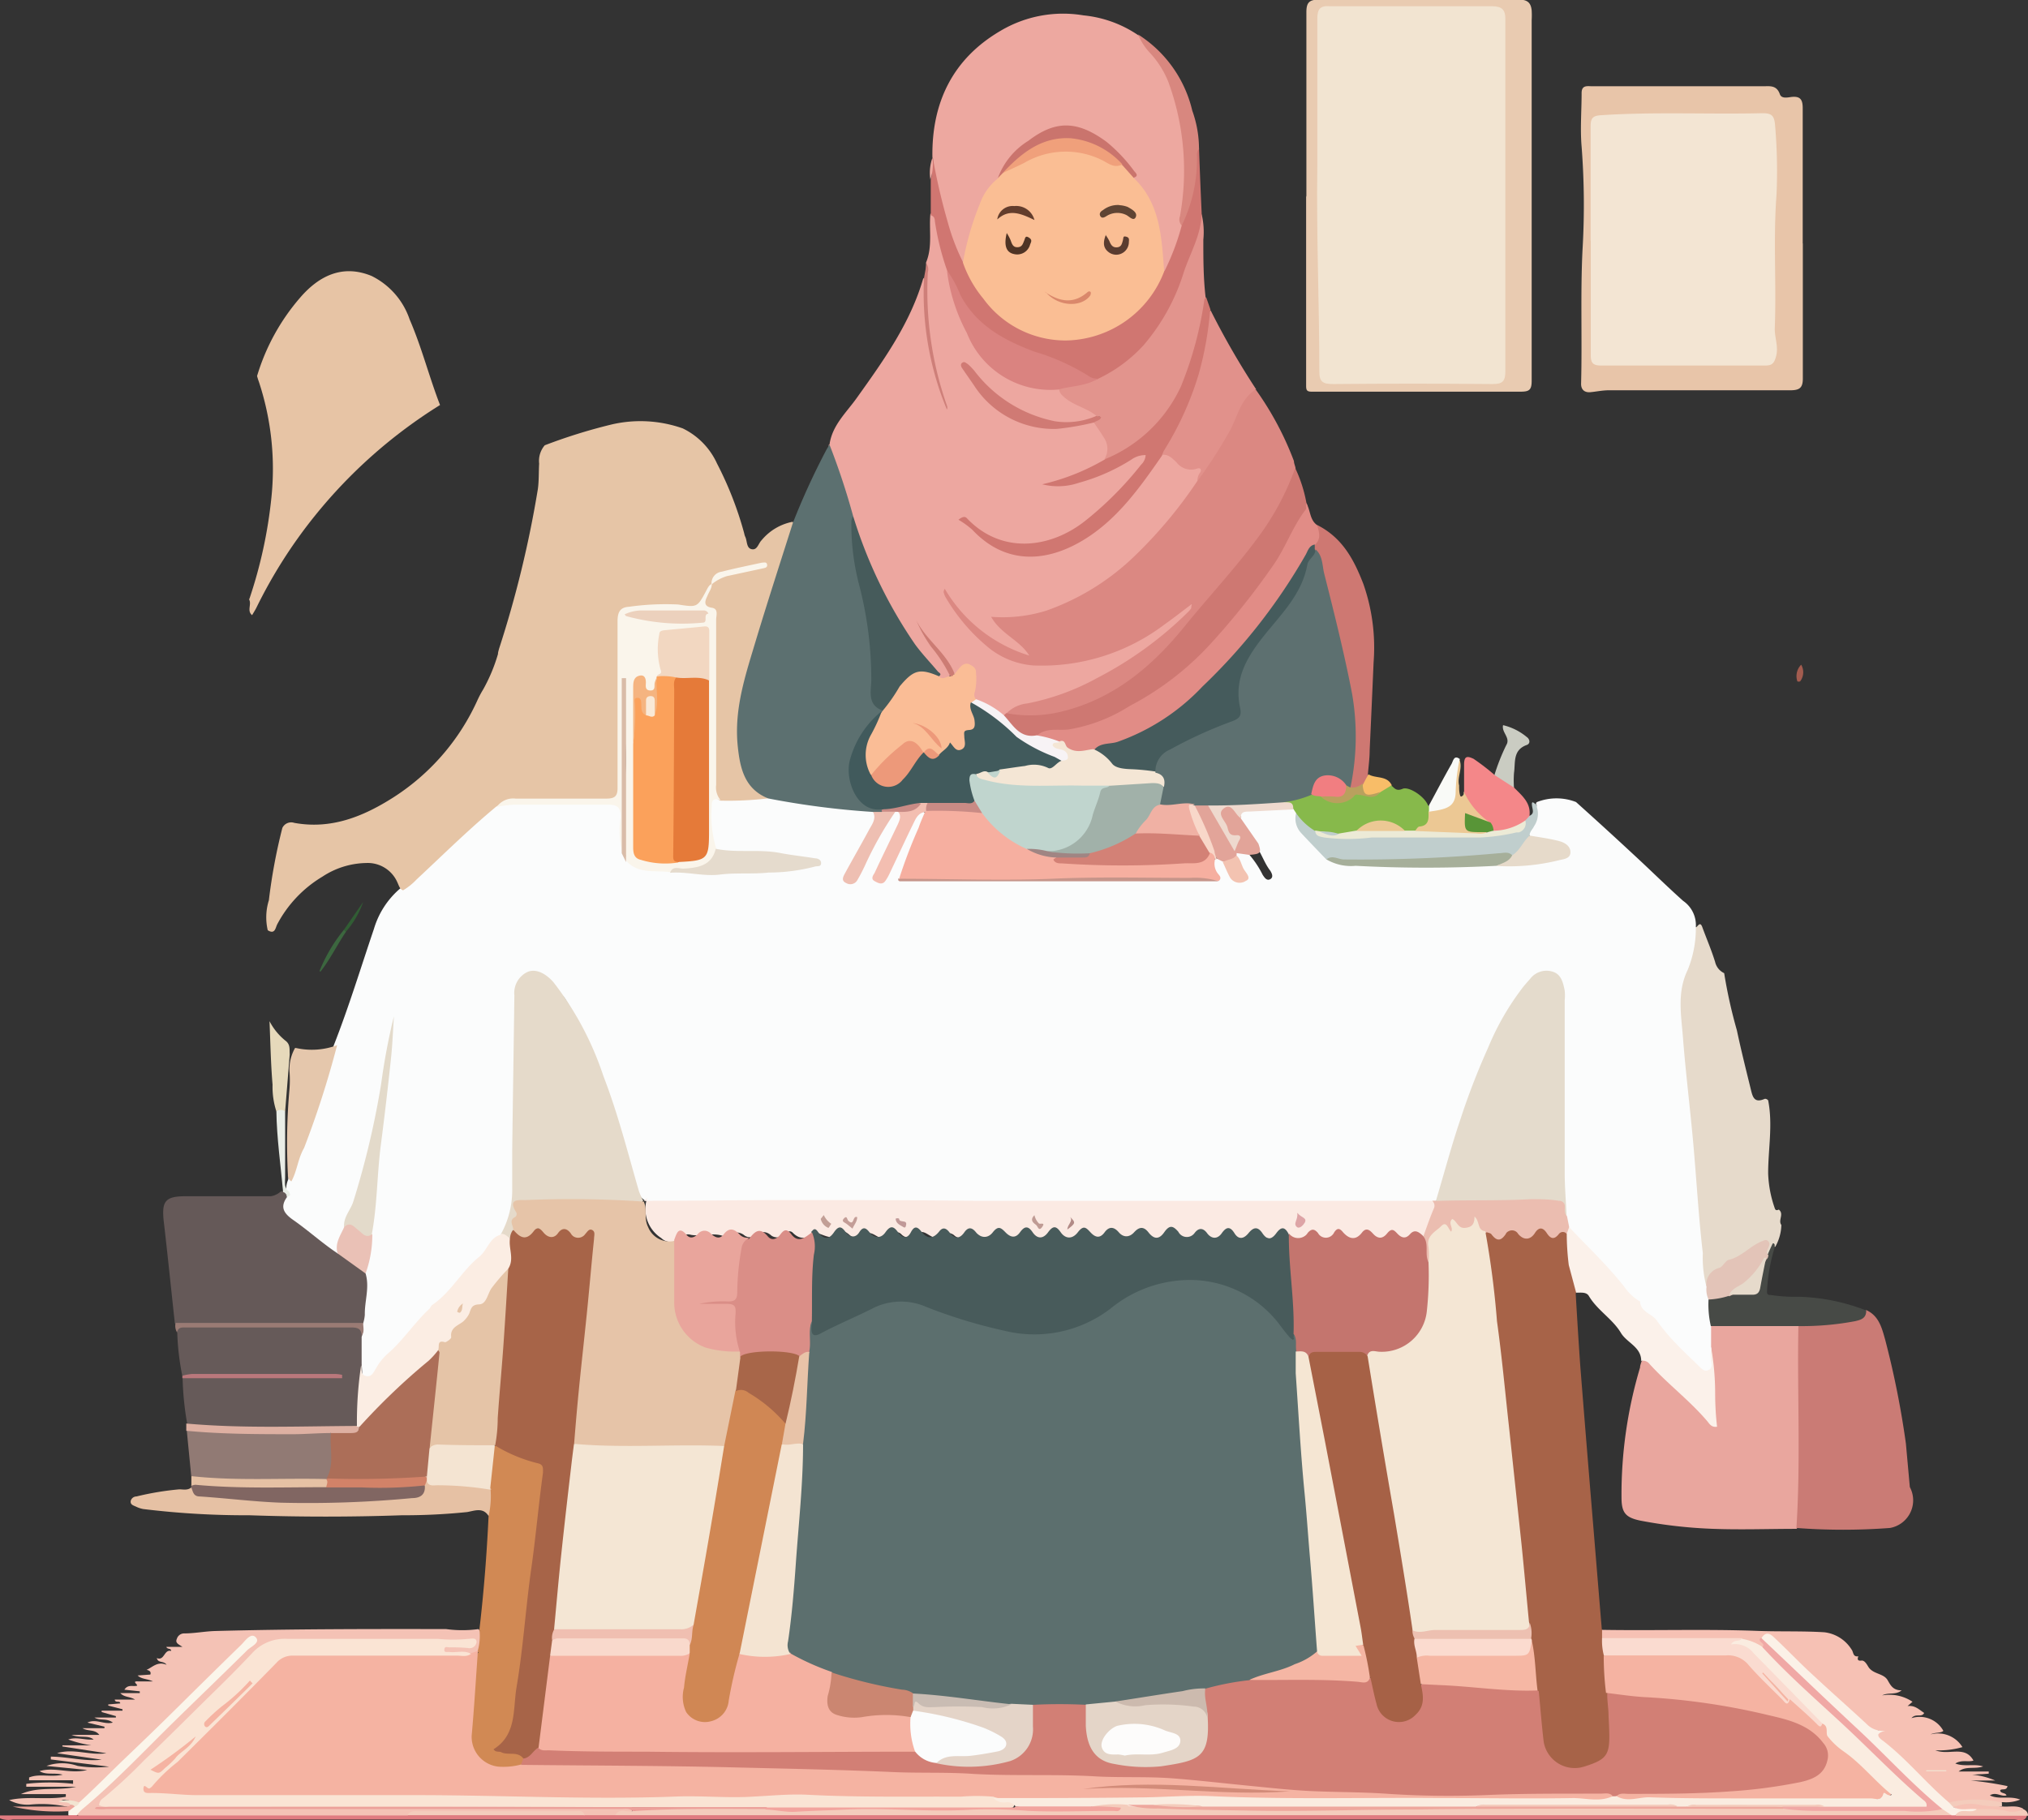 <svg id="Layer_1" data-name="Layer 1" xmlns="http://www.w3.org/2000/svg" xmlns:xlink="http://www.w3.org/1999/xlink" viewBox="0 0 159.6 143.28"><rect x="0" y="0" width="159.6" height="143.28" fill="#333333" stroke="none"/><defs><style>.cls-1{fill:none;}.cls-2{clip-path:url(#clip-path);}.cls-3{fill:#fbfcfc;}.cls-4{fill:#e6c5a6;}.cls-5{fill:#eda7a0;}.cls-6{fill:#a76348;}.cls-7{fill:#eda8a0;}.cls-8{fill:#5c7070;}.cls-9{fill:#e7c4a5;}.cls-10{fill:#db8882;}.cls-11{fill:#e9a69e;}.cls-12{fill:#655958;}.cls-13{fill:#ca7b75;}.cls-14{fill:#e8c5a9;}.cls-15{fill:#e6dacb;}.cls-16{fill:#e9cbb1;}.cls-17{fill:#f4c2b5;}.cls-18{fill:#665a59;}.cls-19{fill:#d18954;}.cls-20{fill:#f6c1b4;}.cls-21{fill:#e2948d;}.cls-22{fill:#ce7872;}.cls-23{fill:#d07671;}.cls-24{fill:#e18c86;}.cls-25{fill:#e07b80;}.cls-26{fill:#fbf1ea;}.cls-27{fill:#e6c1a4;}.cls-28{fill:#e1918b;}.cls-29{fill:#917a74;}.cls-30{fill:#d07771;}.cls-31{fill:#c0cecd;}.cls-32{fill:#474a46;}.cls-33{fill:#87b94b;}.cls-34{fill:#816662;}.cls-35{fill:#f48789;}.cls-36{fill:#d8877f;}.cls-37{fill:#fbf5ea;}.cls-38{fill:#ecc894;}.cls-39{fill:#deb0a2;}.cls-40{fill:#caccc2;}.cls-41{fill:#9a7b74;}.cls-42{fill:#f9faf7;}.cls-43{fill:#ba787c;}.cls-44{fill:#ce7f79;}.cls-45{fill:#f8bd68;}.cls-46{fill:#f4ccbc;}.cls-47{fill:#eea69b;}.cls-48{fill:#fbeae3;}.cls-49{fill:#e5daca;}.cls-50{fill:#e4dbcc;}.cls-51{fill:#f6afa0;}.cls-52{fill:#faf5eb;}.cls-53{fill:#fbede3;}.cls-54{fill:#ebbdb0;}.cls-55{fill:#e5c7ac;}.cls-56{fill:#e3daca;}.cls-57{fill:#e5dbcd;}.cls-58{fill:#e3c4b8;}.cls-59{fill:#e2a499;}.cls-60{fill:#a6af9a;}.cls-61{fill:#e6daca;}.cls-62{fill:#f3beb1;}.cls-63{fill:#eac1b6;}.cls-64{fill:#eebfb2;}.cls-65{fill:#c6958a;}.cls-66{fill:#eed9ce;}.cls-67{fill:#d9bca8;}.cls-68{fill:#e9ede6;}.cls-69{fill:#f8d7c9;}.cls-70{fill:#f3c3b1;}.cls-71{fill:#c98b85;}.cls-72{fill:#fabd96;}.cls-73{fill:#465b5b;}.cls-74{fill:#da8380;}.cls-75{fill:#d07a74;}.cls-76{fill:#f7f3f5;}.cls-77{fill:#cc7c74;}.cls-78{fill:#d27f75;}.cls-79{fill:#f4e6d4;}.cls-80{fill:#f5b3a2;}.cls-81{fill:#f6b7a4;}.cls-82{fill:#fadbd0;}.cls-83{fill:#fbdbcf;}.cls-84{fill:#edc0b1;}.cls-85{fill:#fabe94;}.cls-86{fill:#ca746d;}.cls-87{fill:#415a5c;}.cls-88{fill:#f3e5d3;}.cls-89{fill:#f2e4d1;}.cls-90{fill:#fae4d4;}.cls-91{fill:#ec9f99;}.cls-92{fill:#a76448;}.cls-93{fill:#f4e4d2;}.cls-94{fill:#faece0;}.cls-95{fill:#fbf1e7;}.cls-96{fill:#f0a8a5;}.cls-97{fill:#a35c4f;}.cls-98{fill:#455b5c;}.cls-99{fill:#f4e6d5;}.cls-100{fill:#5d7070;}.cls-101{fill:#b9a05e;}.cls-102{fill:#d28268;}.cls-103{fill:#ac6e58;}.cls-104{fill:#ecead6;}.cls-105{fill:#f17e81;}.cls-106{fill:#e6d9bb;}.cls-107{fill:#589537;}.cls-108{fill:#485b5b;}.cls-109{fill:#e6c4a8;}.cls-110{fill:#c4756e;}.cls-111{fill:#da8e87;}.cls-112{fill:#e9a59c;}.cls-113{fill:#dda4a6;}.cls-114{fill:#c39d97;}.cls-115{fill:#c29f96;}.cls-116{fill:#c09998;}.cls-117{fill:#bf9b94;}.cls-118{fill:#b28a86;}.cls-119{fill:#3c673f;}.cls-120{fill:#315d34;}.cls-121{fill:#c0d5ce;}.cls-122{fill:#d38176;}.cls-123{fill:#a08583;}.cls-124{fill:#fba15b;}.cls-125{fill:#e57a39;}.cls-126{fill:#f2d7c1;}.cls-127{fill:#ecd1bd;}.cls-128{fill:#f5b480;}.cls-129{fill:#e5c4a7;}.cls-130{fill:#f0b1a4;}.cls-131{fill:#ed997a;}.cls-132{fill:#5c6f6e;}.cls-133{fill:#f5b1a1;}.cls-134{fill:#a66146;}.cls-135{fill:#e4d5c8;}.cls-136{fill:#e4d4c8;}.cls-137{fill:#f5b6a4;}.cls-138{fill:#ccbaae;}.cls-139{fill:#f0a07b;}.cls-140{fill:#5f4433;}.cls-141{fill:#4f3425;}.cls-142{fill:#5a3c30;}.cls-143{fill:#633d2c;}.cls-144{fill:#da886b;}.cls-145{fill:#d28b79;}.cls-146{fill:#f2a49e;}.cls-147{fill:#eea79d;}.cls-148{fill:#f9d9cc;}.cls-149{fill:#f0bfb1;}.cls-150{fill:#a1b1a9;}.cls-151{fill:#d08754;}.cls-152{fill:#a86649;}.cls-153{fill:#f5e6d3;}.cls-154{fill:#e8c3a8;}.cls-155{fill:#f9e9d7;}.cls-156{fill:#cb8671;}.cls-157{fill:#c9bcb3;}.cls-158{fill:#fdfcfb;}</style><clipPath id="clip-path"><rect class="cls-1" width="159.6" height="143.28"/></clipPath></defs><g id="Group_44842" data-name="Group 44842"><g class="cls-2"><g id="Group_44841" data-name="Group 44841"><path id="Path_588953" data-name="Path 588953" class="cls-3" d="M120.88,63.37c0-.08,0-.2.08-.24a4.22,4.22,0,0,1,3.07,0q2.32,2.08,4.61,4.21c1.28,1.18,2.52,2.41,3.82,3.57a2.32,2.32,0,0,1,1,2.06.93.93,0,0,1,.22.95,9.22,9.22,0,0,1-.49,2.26c-.85,1.83-.57,3.69-.4,5.57.29,3,.54,6,.83,9,.26,2.7.43,5.42.76,8.12a9.53,9.53,0,0,0,.12,2.13,10.61,10.61,0,0,1,.17,1.13c.09.72.06,1.46.2,2.17a6.86,6.86,0,0,1,.07,1.5,5.81,5.81,0,0,0-.07,1.11c0,.4,0,.84-.43,1s-.74-.16-1-.43c-1-.91-1.91-2-2.86-3a11.27,11.27,0,0,0-2.56-2.36c-.4-.22-.36-.84-.71-1.22-1.35-1.48-2.79-2.87-4-4.46a1.84,1.84,0,0,1-.22-.92c-.45-5.69-.11-11.39-.23-17.09,0-.69,0-1.47-.84-1.73s-1.3.29-1.73.84a29.73,29.73,0,0,0-4.11,7.9c-.94,2.47-1.63,5-2.38,7.55a2.63,2.63,0,0,1-.73,1.51,1.11,1.11,0,0,1-.43.15c-4.15.1-8.31,0-12.46,0-4.79,0-9.57,0-14.36,0-6.62,0-13.24.05-19.86,0-2.92,0-5.85,0-8.77,0-1.83,0-3.66-.06-5.5,0a3,3,0,0,1-.93-.15,1.91,1.91,0,0,1-.81-1.36c-.65-2.31-1.26-4.64-2-6.91a34.49,34.49,0,0,0-3.49-7.64A7.92,7.92,0,0,0,43,77.2a1.25,1.25,0,0,0-1.76-.12,1.23,1.23,0,0,0-.42.88,3.29,3.29,0,0,0-.06.77c0,4.78-.26,9.56-.2,14.34a6.84,6.84,0,0,1-.88,4c-1.4,1.67-3.09,3.06-4.36,4.84-.47.65-1.26,1-1.81,1.66-1.29,1.48-2.69,2.86-3.89,4.42a.83.83,0,0,1-.88.4c-.62-.16-.55-.72-.63-1.19a10.93,10.93,0,0,1,.06-2,3.06,3.06,0,0,0,.15-1.13c.05-1.3.25-2.6.2-3.9A27.84,27.84,0,0,0,29,97.07c.36-3.27.56-6.56,1-9.83.29-2.28.66-4.55.84-6.63a75.5,75.5,0,0,1-1.08,7.49,36.48,36.48,0,0,1-2.49,8.37,8.22,8.22,0,0,0-.49,2.07c0,.12-.13.18-.24.22a1.44,1.44,0,0,1-.92-.41c-1-.76-2-1.52-3-2.31-.76-.63-.79-1-.21-1.9.31,0,.28-.19.12-.39a1.84,1.84,0,0,1,.15-.9c.14-1.47,1.09-2.64,1.5-4,.66-2.2,1.45-4.35,2.08-6.55,1.18-3,2.13-6.12,3.17-9.19a6.66,6.66,0,0,1,2-3.12,39.37,39.37,0,0,0,3.26-2.93c1-1,2.13-1.9,3.15-2.91a3.32,3.32,0,0,1,1.43-.93,6.85,6.85,0,0,1,2-.1h6.44c1.08,0,1.22.15,1.24,1.25a20.7,20.7,0,0,0,.06,2.49,3.19,3.19,0,0,0,.46.85c.63.64,1.49.51,2.26.66.34.07.69,0,1,.09a61.68,61.68,0,0,0,11-.52,21.83,21.83,0,0,0-5.58-.64,2.71,2.71,0,0,1-2-.43c-.8-1.13-.47-2.42-.44-3.65,0-.56.52-.5.91-.53a30.81,30.81,0,0,0,3.72-.1c1.59.1,3.14.5,4.72.68,1.13.13,2.27.23,3.39.41.7.31.48.84.26,1.3-.5,1.07-1,2.11-1.64,3.12a1.49,1.49,0,0,0-.18.3c-.11.24-.41.56-.1.75s.5-.2.62-.45c.66-1.27,1.27-2.56,2-3.8a2.33,2.33,0,0,1,.93-1.1.49.49,0,0,1,.24,0c.54.31.35.77.22,1.21-.36,1.13-1.07,2.09-1.5,3.18-.05.14-.14.26-.18.39s-.24.4,0,.53.36-.14.44-.3c.62-1.17,1.1-2.4,1.72-3.56a5.16,5.16,0,0,1,.61-1c.23-.25.46-.55.87-.31.18.39,0,.72-.16,1.05-.43,1.08-.84,2.17-1.33,3.23-.12.27-.36.55-.06.85a1.55,1.55,0,0,0,.85.12H94.66a2.26,2.26,0,0,0,.68,0c.25-.1.2-.28.13-.49a.92.92,0,0,1,.06-1,.46.46,0,0,1,.22-.11.77.77,0,0,1,.6.18,2.43,2.43,0,0,1,.53.87.81.81,0,0,0,1,.51c-.2-.64-.58-1.15-.78-1.74.3-.71.77-.3,1.19-.17a7.62,7.62,0,0,1,1.08,1.62c.14.21.32.5.6.34s.11-.48,0-.66c-.46-.59-.67-1.32-1.11-1.92-.47-.77-1.23-1.37-1.38-2.33.07-.47.41-.59.8-.62a25.14,25.14,0,0,1,3.47-.09.7.7,0,0,1,.41.38A2.7,2.7,0,0,0,103.2,66a13.55,13.55,0,0,0,1.53,1.5,6.17,6.17,0,0,0,2.17.39c3.57.12,7.15.07,10.72-.07a15.7,15.7,0,0,0,4.83-.4c.27,0,.64-.12.64-.46s-.38-.47-.68-.54a6.84,6.84,0,0,1-2-.59c-.26-.34-.06-.64.08-.94a3.42,3.42,0,0,0,.44-1.56"/><path id="Path_588954" data-name="Path 588954" class="cls-4" d="M60.47,62.84a26.65,26.65,0,0,1-3.79.18c-.55-.27-.62-.75-.62-1.3,0-3.82,0-7.63,0-11.44a16.27,16.27,0,0,1,0-1.71.42.42,0,0,0-.19-.45c-.88-.37-.48-.93-.24-1.47.07-.15.18-.29.24-.45a1.76,1.76,0,0,1,1.5-1.1c.7-.12,1.39-.3,1.86-.42-.94.51-2.58,0-3.34,1.48-.09.25-.25.45-.36.69-.5,1.1-.83,1.31-2,1S50.9,48,49.59,48c-.48,0-.71.31-.7.93,0,4.35-.09,8.71-.07,13.07,0,.91-.2,1.08-1.15,1.08q-3.48,0-7,0a2.73,2.73,0,0,0-1.63.42c-2.18,1.81-4.19,3.8-6.26,5.73a4.83,4.83,0,0,1-1.06.85c-.28-.11-.33-.39-.44-.61a2.54,2.54,0,0,0-2.46-1.54A6.43,6.43,0,0,0,25.38,69a9.58,9.58,0,0,0-3.56,3.75c-.14.26-.17.84-.75.47a4.5,4.5,0,0,1,.09-2.36,43.85,43.85,0,0,1,1.06-5.69.77.77,0,0,1,.94-.4c2.89.53,5.42-.49,7.79-2a17.76,17.76,0,0,0,6.6-7.6,7.9,7.9,0,0,1,.48-.91,13.28,13.28,0,0,0,1.16-2.78c0-.14.05-.27.08-.4a85.25,85.25,0,0,0,3.06-12.59c.09-.66.06-1.32.1-2a1.89,1.89,0,0,1,.44-1.44,42.91,42.91,0,0,1,5.31-1.65,10,10,0,0,1,5.55.32,5.68,5.68,0,0,1,2.7,2.77,27.62,27.62,0,0,1,2.14,5.5,1.09,1.09,0,0,0,.07.24c.18.35.08.91.52,1s.52-.45.77-.7a4.21,4.21,0,0,1,2.45-1.46c.3.42.07.83-.06,1.23-1,3.12-2.1,6.24-3,9.42a19.7,19.7,0,0,0-1,6.33c.1,1.7.32,3.32,2,4.32a.34.34,0,0,1,.17.37"/><path id="Path_588955" data-name="Path 588955" class="cls-5" d="M65.28,35c.21-1.54,1.34-2.53,2.17-3.71,2.1-2.94,4.21-5.88,5.22-9.42.4.57.11,1.22.14,1.82a27.08,27.08,0,0,0,1.17,7,27.07,27.07,0,0,1-1.2-7.48,24.05,24.05,0,0,0,.1-2.55c.52-1.24.22-2.55.34-3.83.53-.13.53.3.6.6.31,1.27.61,2.54,1,3.8.56,2.94,1.53,5.68,3.82,7.75a6.35,6.35,0,0,0,3.64,1.35,3.35,3.35,0,0,1,1.09.16,7.29,7.29,0,0,0,2,1.32c.41.19.93.34,1.07.89,0,.2-.16.28-.34.33a7,7,0,0,1-5.41-.37,14.48,14.48,0,0,1-4.4-3.61A7.73,7.73,0,0,0,82,33.42a11,11,0,0,0,3.74-.26.76.76,0,0,1,.42,0c1.22.93,1.59,2.07,1,3.16A10.07,10.07,0,0,1,82.8,38.1a12.76,12.76,0,0,0,5.46-1.81,5.42,5.42,0,0,1,1.06-.57c.32-.09.69-.33,1,0s0,.6-.21.86a16.2,16.2,0,0,1-1.59,1.92,19.17,19.17,0,0,1-3.92,3.32,7.19,7.19,0,0,1-5,1.1,5.8,5.8,0,0,1-3.2-1.68c1.9,1.82,4.06,2.74,6.71,1.9a11.34,11.34,0,0,0,4.08-2.48,23.8,23.8,0,0,0,3.06-3.59,5.22,5.22,0,0,1,1.25-1.4.88.88,0,0,1,.81.18,2.73,2.73,0,0,0,2,.83c.34,0,.47.28.35.62s-.16.37-.21.56a25.09,25.09,0,0,1-10.5,9.86,11.39,11.39,0,0,1-5.39,1.09A6.33,6.33,0,0,0,80,50.17a3.74,3.74,0,0,1,1.06,1c.27.42.11.65-.37.64a2.77,2.77,0,0,1-1.22-.38,11.53,11.53,0,0,1-4.48-3.92A18.33,18.33,0,0,0,77,49.9,7.53,7.53,0,0,0,84,52a18,18,0,0,0,8.8-4.05c.3-.24.67-.8,1.06-.36s-.19.76-.49,1a28.56,28.56,0,0,1-11,6.67,6.84,6.84,0,0,1-1.42.34,2.63,2.63,0,0,0-1.54.67.94.94,0,0,1-.37.11c-.82-.3-1.49-.88-2.29-1.21a1,1,0,0,1-.24-1,4.84,4.84,0,0,0,0-.85c-.06-.77-.32-.89-1-.46a.87.87,0,0,1-.45.22,38,38,0,0,1-2.64-3.55,28.5,28.5,0,0,0,2,2.76c.2.29.52.57.27,1a.65.65,0,0,1-.92.09h0a32.59,32.59,0,0,1-3.41-4.6,43.34,43.34,0,0,1-3.54-8.08c-.51-1.58-1-3.18-1.49-4.76a4.22,4.22,0,0,1-.11-.93"/><path id="Path_588958" data-name="Path 588958" class="cls-6" d="M124,101.75c.12,2,.23,3.89.37,5.83.26,3.3.53,6.61.8,9.91.3,3.59.59,7.18.89,10.77a.9.9,0,0,1,.23.68,6,6,0,0,1,.18,1.46c0,.95.21,1.89.18,2.84,0,1.17.26,2.33.21,3.51-.07,1.67-.81,2.31-2.81,2.63a2.68,2.68,0,0,1-2.88-2.07,21.59,21.59,0,0,1-.4-4.17c-.28-1.29-.23-2.61-.45-3.9a1,1,0,0,1,0-.29,4.09,4.09,0,0,0-.18-1.3c-.72-6.84-1.38-13.68-2.19-20.5-.39-3.33-.67-6.67-1.17-10,.13-.44.43-.41.74-.24a.64.64,0,0,0,.84,0,.89.89,0,0,1,1.25,0,.66.66,0,0,0,.94,0l0,0a.81.81,0,0,1,1.12-.15l.09.09a.71.71,0,0,0,.86.12.6.6,0,0,1,.8.23v0a1.39,1.39,0,0,1,.16.57,9.66,9.66,0,0,0,.47,3,1.08,1.08,0,0,1-.06,1.06"/><path id="Path_588960" data-name="Path 588960" class="cls-7" d="M73.38,12.42c-.08-4.34,1.6-7.8,5.37-10a9.65,9.65,0,0,1,6.52-1.21,9.24,9.24,0,0,1,4.29,1.55c3,2.68,3.71,6.29,3.9,10.07A12.35,12.35,0,0,1,93.14,17a1.18,1.18,0,0,0,0,.67A9.69,9.69,0,0,1,92,21.21a.34.34,0,0,1-.35.19c-.33-.27-.25-.67-.3-1a14.82,14.82,0,0,0-1.39-5.15c-.23-.41-.64-.66-.8-1.1.08-.58-.39-.87-.68-1.24a7.6,7.6,0,0,0-2.68-2.23,3.78,3.78,0,0,0-4,.18,6.61,6.61,0,0,0-3,3.28c-1.68,1.61-2,3.81-2.55,5.89-.08.3-.1.63-.48.73a.75.75,0,0,1-.51-.54,20.29,20.29,0,0,1-1.84-7.77"/><path id="Path_588961" data-name="Path 588961" class="cls-8" d="M65.28,35a55.94,55.94,0,0,1,1.87,5.66A36,36,0,0,0,68,46.22a28.11,28.11,0,0,1,.87,7.64,2.08,2.08,0,0,0,.65,1.84.49.49,0,0,1,0,.27c-.51.78-1.2,1.44-1.66,2.25a4,4,0,0,0-.37,4,2,2,0,0,0,1.45,1.21.75.75,0,0,1,.51.28.23.23,0,0,1-.07.25.65.65,0,0,1-.67-.05,65.15,65.15,0,0,1-8.24-1.06c-1.88-.74-2.23-2.39-2.41-4.11-.31-3,.65-5.72,1.47-8.48.91-3,1.9-6.06,2.86-9.08a56.6,56.6,0,0,1,2.67-5.82l.22-.36"/><path id="Path_588962" data-name="Path 588962" class="cls-9" d="M19.62,47.16a36.51,36.51,0,0,0,1.74-8,21.84,21.84,0,0,0-1-9.15c-.05-.13-.09-.27-.13-.41a16.75,16.75,0,0,1,3.38-6.16c1.46-1.7,3.32-2.67,5.63-1.72a5.93,5.93,0,0,1,3,3.43c.95,2.19,1.53,4.51,2.39,6.73a39.24,39.24,0,0,0-9.85,8.72,38.48,38.48,0,0,0-4.6,7.23c-.1.2-.23.4-.34.59-.44-.35,0-.87-.25-1.26"/><path id="Path_588963" data-name="Path 588963" class="cls-10" d="M79.22,56.14a2.65,2.65,0,0,1,1.62-.77,18.89,18.89,0,0,0,5.5-2,29.19,29.19,0,0,0,7.12-5.16,2.14,2.14,0,0,0,.28-.32s0-.11.06-.35c-.76.57-1.4,1.08-2.07,1.55a16,16,0,0,1-10.4,3.29,6.37,6.37,0,0,1-3.72-1.56A14.79,14.79,0,0,1,74.41,47a1.49,1.49,0,0,1-.15-.4s0-.1.09-.26A11.68,11.68,0,0,0,81,51.6c-.75-1.22-2.24-1.69-3-3.05a11.54,11.54,0,0,0,4.33-.48,19.09,19.09,0,0,0,7-4.34,35.83,35.83,0,0,0,4.88-5.84c.76-1.66,1.84-3.14,2.65-4.77.23-.45.44-.93.69-1.37s.54-1.1,1.28-1.08a24.46,24.46,0,0,1,3,5.62c0,.19.1.38.13.57a5.8,5.8,0,0,1-1,3A51.28,51.28,0,0,1,94.7,48c-.6.69-1.18,1.4-1.74,2.12A19.94,19.94,0,0,1,86,55.52a10.84,10.84,0,0,1-6.44.95c-.18,0-.43,0-.37-.33"/><path id="Path_588964" data-name="Path 588964" class="cls-11" d="M134.66,106.05c0-.57,0-1.13,0-1.69a1,1,0,0,1,.92-.35q2.56,0,5.13,0a1.31,1.31,0,0,1,.88.26,1.7,1.7,0,0,1,.3,1.22c0,4.34,0,8.68,0,13a2.46,2.46,0,0,1-.5,1.85c-2.18,0-4.36.08-6.54,0a37.47,37.47,0,0,1-5.77-.65c-1.18-.25-1.47-.64-1.47-1.84a34.92,34.92,0,0,1,1.46-10.21c0-.17.08-.34.12-.5.53-.4.86,0,1.15.35,1.36,1.5,3,2.73,4.47,4.38-.18-2,0-3.92-.13-5.8"/><path id="Path_588967" data-name="Path 588967" class="cls-12" d="M22.61,94.19c-.6.81-.29,1.31.47,1.84,1.19.83,2.27,1.82,3.49,2.63a3.83,3.83,0,0,1,2.2,1.58c.33,1.09-.08,2.17-.06,3.25a3.05,3.05,0,0,1-.13.67c-.26.3-.62.26-1,.26q-6.4,0-12.82,0a1.12,1.12,0,0,1-1-.26c-.29-2.67-.56-5.34-.87-8-.18-1.6.1-2,1.7-2l6.72,0a1.51,1.51,0,0,0,.72-.32.35.35,0,0,1,.22-.08c.21,0,.36.15.28.41"/><path id="Path_588968" data-name="Path 588968" class="cls-13" d="M141.37,120.35c.35-5.32.06-10.65.16-16,.3-.42.76-.34,1.17-.34a15.46,15.46,0,0,0,2.54-.22,3.72,3.72,0,0,0,1.63-.67c1,.45,1.23,1.41,1.49,2.33a70.7,70.7,0,0,1,1.63,8.17l.31,3.43a2.21,2.21,0,0,1-1.56,3.22,49.14,49.14,0,0,1-7.38,0Z"/><path id="Path_588969" data-name="Path 588969" class="cls-14" d="M141.88,19.13c0,3.56,0,7.12,0,10.67,0,.75-.28.92-1,.92q-7.14,0-14.28,0c-.48,0-1,.11-1.44.15s-.75-.18-.73-.7c.09-3.49-.06-7,.11-10.48a59.9,59.9,0,0,0-.07-8.15c-.12-1.4,0-2.81,0-4.22,0-.65.47-.53.85-.53h13.42c.53,0,1.07-.11,1.33.62.13.38.61.26.93.22.7-.07.87.23.87.89,0,3.56,0,7.12,0,10.67"/><path id="Path_588970" data-name="Path 588970" class="cls-15" d="M134.29,101.25a8.83,8.83,0,0,1-.28-2.61c-.33-2.82-.49-5.67-.74-8.5s-.6-5.6-.82-8.41c-.13-1.8-.5-3.59.37-5.39a8.65,8.65,0,0,0,.64-3.33c.17-.11.34-.53.52,0,.33.9.72,1.8,1,2.72a1.29,1.29,0,0,0,.71.87,38.45,38.45,0,0,0,1,4.5c.33,1.56.72,3.11,1.1,4.66.14.58.27,1.08,1.05.75.1-.05.22,0,.31.1.38,1.92,0,3.83,0,5.75a9.17,9.17,0,0,0,.52,2.74c.06.2.18.17.32.11.44.35-.08.84.2,1.21a3.67,3.67,0,0,1-.48,1.72c-.34,0-.17.6-.57.6s-.18-.49-.38-.74A4,4,0,0,0,137,99.13c-.28.39-.74.2-1.08.43a4.61,4.61,0,0,0-1.61,1.7"/><path id="Path_588971" data-name="Path 588971" class="cls-16" d="M102.81,15.51c0-4.85,0-9.69,0-14.54,0-.76.21-1,1-1q7.86.06,15.73,0c.68,0,.94.26,1,.85a6.74,6.74,0,0,1,0,.77q0,14.19,0,28.38c0,.73-.19.86-.89.86q-8.2,0-16.42,0c-.39,0-.43-.13-.44-.42v-15"/><path id="Path_588972" data-name="Path 588972" class="cls-17" d="M5.2,142.2a9.29,9.29,0,0,0-2.88-.15,3.06,3.06,0,0,1-1.6-.36c1.46-.33,3,0,4.46-.26v-.21H1.64c1.41-.64,2.9-.24,4.35-.58H2.07a1.77,1.77,0,0,1,0-.23,16.18,16.18,0,0,1,3.68,0v-.28H2.29v-.22c.81-.33,1.7,0,2.64-.22-.67-.18-1.28.05-1.82-.28,1.2-.36,2.4.25,3.75-.09L3.66,139A3.68,3.68,0,0,1,6.11,139a9.36,9.36,0,0,0,2.48.06L4,138.49l0-.22c1.34,0,2.68.4,4,.24L4.49,138c1.3-.41,2.57.2,3.88,0l-3.46-.53v-.09H7.19a9.52,9.52,0,0,1-1.82-.46c.67-.23,1.31.07,2,0-.47-.36-1-.09-1.74-.36H7.82c-.36-.47-.87-.25-1.33-.53H8.22l0-.12-1.34-.32c.68-.33,1.3.18,2,0-.5-.38-1-.12-1.45-.4H9.12v-.11L8,134.76v-.11H9.64v-.11l-1.12-.29v-.09l.94-.08c0-.26-.39,0-.43-.3h1.6c-.43-.26-.83-.16-1.16-.51H11v-.14L9.79,133c.29-.46.71-.21,1-.32.06-.09-.47-.38.11-.33.31,0,.63,0,1.14,0-.49-.23-.88-.16-1.21-.47l1-.07c.13-.33-.32-.37-.3-.37.47-.2.86-.7,1.58-.4-.25-.35-.66-.1-.77-.53.61.25.56-.7,1.13-.56,0-.24-.3-.1-.38-.32h1.27c-.33-.22-.59-.31-.44-.64a.6.6,0,0,1,.57-.42c.84,0,1.65-.17,2.48-.19,6-.16,12.1-.16,18.14-.15a9.47,9.47,0,0,0,2.55,0,1.41,1.41,0,0,1,0,1.75.86.86,0,0,1-.65.32,7.8,7.8,0,0,0-1.28-.1c-.4,0-1,.16-1-.42s.63-.42,1-.45l1-.06c-1.22.06-2.43-.08-3.64-.07-3.3,0-6.59,0-9.89,0a4.31,4.31,0,0,0-3.37,1.39c-2.14,2.23-4.3,4.46-6.56,6.56a55.6,55.6,0,0,1-5,4.72.17.17,0,0,0-.09.21,5.15,5.15,0,0,0,.88,0H48.4c.47,0,1-.16,1.39.25,0,.38-.26.38-.49.4a3.43,3.43,0,0,0-.95.26A17.32,17.32,0,0,1,46,143a2.55,2.55,0,0,0-1.25-.22H33.38A3.42,3.42,0,0,0,32,143c-1.4.06-2.81,0-4.21,0H6.45c-.8-.16-.39-.57-.12-.81.55-.5,1.08-1,1.65-1.51,1-.87,1.89-1.93,2.88-2.81,2.06-1.83,3.84-3.93,5.91-5.74a38.18,38.18,0,0,0,2.91-2.92,18.57,18.57,0,0,0-2.19,2c-2.36,2.37-4.69,4.78-7.16,7-1.09,1-2.1,2.11-3.18,3.13a1.6,1.6,0,0,1-1,.61c-.46-.1-.88-.37-1.19-.27s-.16.19-.19.08,0,0,0,0c.29,0,.69-.24.81.27a.25.25,0,0,1-.42.12"/><path id="Path_588973" data-name="Path 588973" class="cls-18" d="M28.46,105.21l0,2.17a20.67,20.67,0,0,1,0,3.69,1.89,1.89,0,0,1-.32,1.28,1.13,1.13,0,0,1-.74.17c-3.75.07-7.5,0-11.25,0a1.88,1.88,0,0,1-1.42-.46,24,24,0,0,1-.36-3.58,1.63,1.63,0,0,1,1.08-.17c3.39,0,6.77,0,10.16,0H14.35a20.36,20.36,0,0,1-.4-3.4c-.12-.47.19-.53.53-.55s1,0,1.46,0H27.68c.61,0,1.06.09.78.87"/><path id="Path_588974" data-name="Path 588974" class="cls-19" d="M37.58,130a4.28,4.28,0,0,0,.15-1.74c.35-3,.58-5.94.72-8.93a6.12,6.12,0,0,1-.09-2.09c.14-.83.06-1.69.23-2.52a1.8,1.8,0,0,1,.29-.87.37.37,0,0,1,.32-.1c1.17.37,2.3.85,3.43,1.32.45.19.4.73.34,1.16-.37,2.9-.63,5.81-1,8.7-.44,3.09-.62,6.21-1.13,9.3a5.85,5.85,0,0,1-1.18,3.28c.53.43,1.42.07,1.69.86a.77.77,0,0,1-.27.7,2.87,2.87,0,0,1-3.15-.2,2.61,2.61,0,0,1-1-2.63c.13-1.73.2-3.47.38-5.2a2.05,2.05,0,0,1,.35-1"/><path id="Path_588975" data-name="Path 588975" class="cls-20" d="M126.08,129c0-.24,0-.47,0-.71,4.06.07,8.13-.07,12.19.08,1.77.07,3.54,0,5.3.11a2.92,2.92,0,0,1,2.14,1.35c.17.21.09.61.54.54-.1.24-.05.38.24.34s.48.41.6.57c.41.52,1.18.44,1.48,1,.23.4.43.78,1.09.77-.5.4-1,.13-1.54.4a3.26,3.26,0,0,1,2.39.5l-.39.34c.58-.08.91.28,1.31.54-.2.39-.66,0-1,.41a2.13,2.13,0,0,1,2.51,1c-.21.2-.66.1-1,.28a2.25,2.25,0,0,1,2.5,1,6.65,6.65,0,0,1-2.13.25c1.09.43,2.32-.42,3,.81-.43.14-.91-.09-1.43.23.74.28,1.45,0,2.19.23-.68.24-1.35-.06-1.93.4h2.37v.17l-1.3.08a5.88,5.88,0,0,1,1.81.46h-1.93a26,26,0,0,1,2.9.44c-.09.39-.42.17-.58.32,0,.28.41.17.5.41-.42.13-.83-.31-1.31,0,.74.36,1.53,0,2.39.33a3,3,0,0,1-1.41.2,20.15,20.15,0,0,1-2.8.07,4.52,4.52,0,0,0-1.1.11,1.49,1.49,0,0,1-1-.53c-1.57-1.42-3-3-4.59-4.38-.18-.15-.43-.4-.32-.56.39-.58-.2-.23-.26-.26a2.59,2.59,0,0,1-.58-.34c-1-.92-2-1.89-3-2.79-1.49-1.33-2.89-2.75-4.4-4-.13-.12-.31-.28-.53-.12s.32.69-.29.73a12.12,12.12,0,0,0-1.87-.54c-3.14.16-6.28,0-9.41.08a1.49,1.49,0,0,1-1.28-.33"/><path id="Path_588978" data-name="Path 588978" class="cls-21" d="M86.29,32.74c-.8-.67-1.9-.83-2.65-1.58a.8.8,0,0,1-.29-.5c.14-.4.5-.4.84-.47a6.79,6.79,0,0,0,2.11-.6,12.32,12.32,0,0,0,6.18-7.14,53.33,53.33,0,0,0,1.88-5.32.39.39,0,0,1,.21-.26,6.06,6.06,0,0,1,.13,2c0,1.51,0,3,.18,4.54A18.36,18.36,0,0,1,93.41,30a11.35,11.35,0,0,1-5.49,6c-.29.16-.58.4-1,.14a1.56,1.56,0,0,0-.07-1.73c-.25-.41-.53-.8-.79-1.2a.36.36,0,0,1,.18-.25l.36-.19a.31.31,0,0,1-.36-.07"/><path id="Path_588980" data-name="Path 588980" class="cls-22" d="M79.22,56.14A10.38,10.38,0,0,0,83.59,56c4.06-1,7.07-3.53,9.64-6.7,1.92-2.37,4-4.58,5.82-7.06a20.94,20.94,0,0,0,2.88-5.4,11,11,0,0,1,.88,2.73.93.93,0,0,1,0,.83A37.3,37.3,0,0,1,98,47.93a34.4,34.4,0,0,1-5.79,5.84A32,32,0,0,1,86,57.27a8.21,8.21,0,0,1-2.94.52,5.41,5.41,0,0,0-1.49.3A2.33,2.33,0,0,1,79,56.3l.19-.16"/><path id="Path_588982" data-name="Path 588982" class="cls-23" d="M94.57,16.86c-.06,1.63-.87,3-1.39,4.51A16.14,16.14,0,0,1,90,27.17a11.52,11.52,0,0,1-3.55,2.63.86.86,0,0,1-.9,0c-1.74-1.2-3.82-1.62-5.72-2.48a9.13,9.13,0,0,1-5.26-5.93,20.83,20.83,0,0,1-1-4c0-.22-.09-.38-.32-.45V14.14c.19-.56-.07-1.16.16-1.72h0a50,50,0,0,0,1.2,5.15,16.79,16.79,0,0,0,1.2,3.11c.43.21.52.66.73,1,1.51,2.65,3.6,4.48,6.78,4.77a7.51,7.51,0,0,0,5.62-1.87,8.29,8.29,0,0,0,2.24-2.78.73.73,0,0,1,.47-.47A19.21,19.21,0,0,0,93,17.75a24.75,24.75,0,0,1,.64-3,18.38,18.38,0,0,0,.27-2.09c0-.36-.11-.84.45-1q.09,2.56.21,5.13"/><path id="Path_588983" data-name="Path 588983" class="cls-24" d="M81.62,57.88c.73-.62,1.66-.37,2.47-.46a12.84,12.84,0,0,0,4.81-1.85,23.12,23.12,0,0,0,6.52-5.06,58.5,58.5,0,0,0,4.77-6c1-1.42,1.5-3,2.56-4.39.09-.12,0-.34.06-.5.33.55.25,1.29.84,1.71a1.13,1.13,0,0,1,.19,1.58,1.15,1.15,0,0,1-.23.21,1.89,1.89,0,0,0-.75.9A41.83,41.83,0,0,1,91.6,56.9,12.1,12.1,0,0,1,86.91,59a1.84,1.84,0,0,0-.72.23,1.78,1.78,0,0,1-2.47-.46,1.74,1.74,0,0,1-.11-.18s-.16,0-.25,0c-.38-.08-.75-.2-1.13-.26s-.58-.05-.61-.43"/><path id="Path_588984" data-name="Path 588984" class="cls-25" d="M46,142.88h2.42a8.69,8.69,0,0,1,2.54-.23q17.51,0,35,0h66c.49,0,1,0,1.46,0a2.9,2.9,0,0,1,.51,0c1.53,0,3.06,0,4.59,0a1.24,1.24,0,0,1,1,.27c-.2.56-.69.3-1,.3q-13.34,0-26.68,0H19q-9,0-18,0a1.85,1.85,0,0,1-1-.09v-.23H5.39a.47.47,0,0,1,.67,0c3.7,0,7.39,0,11.09,0q7.46,0,14.92,0a1.82,1.82,0,0,1,1-.15h12a1.38,1.38,0,0,1,.91.15"/><path id="Path_588986" data-name="Path 588986" class="cls-26" d="M134.66,106.05a20.91,20.91,0,0,1,.32,3.62,23.06,23.06,0,0,0,.15,2.63c-.47.08-.62-.27-.81-.48-1.37-1.6-3.07-2.88-4.49-4.44a.65.65,0,0,0-.67-.26c0-1.11-1.13-1.42-1.6-2.21-.66-1.1-1.85-1.77-2.52-2.9-.2-.34-.67-.25-1-.26l-.58-2.17a20.06,20.06,0,0,1-.16-2.46.32.32,0,0,1,.06-.46.24.24,0,0,1,.13-.07c1.47,1.56,3,3,4.35,4.71a3.87,3.87,0,0,0,1.17,1.11s.06,0,.06.06c.06.84,1,.94,1.35,1.52a16,16,0,0,0,1.6,1.89c.55.58,1.14,1.11,1.7,1.67.21.2.43.44.74.29s.25-.44.21-.69a3.68,3.68,0,0,1,0-1.1"/><path id="Path_588987" data-name="Path 588987" class="cls-22" d="M103.47,42.9c.52-.48.35-1,.18-1.58,2,1,2.91,2.74,3.65,4.66a15.12,15.12,0,0,1,.8,6.15q-.15,3.48-.31,6.94c0,.63-.09,1.25-.14,1.88.1.34-.1.57-.27.82-.38.44-.78.65-1.27.14a1.23,1.23,0,0,1-.06-.76c.64-3.63,0-7.17-.88-10.68-.58-2.39-1.15-4.77-1.78-7.15a.48.48,0,0,1,.08-.42"/><path id="Path_588988" data-name="Path 588988" class="cls-27" d="M38.61,117.26a6.88,6.88,0,0,1-.16,2.07c-.44-.73-1.17-.39-1.7-.31a48.62,48.62,0,0,1-5.12.25q-6,.21-12,0a66.64,66.64,0,0,1-8.36-.49,2.25,2.25,0,0,1-.57-.19c-.19-.09-.47-.15-.41-.46a.47.47,0,0,1,.45-.34,22.78,22.78,0,0,1,3.37-.56c.33,0,.7.11,1-.2a9.68,9.68,0,0,0,4,.7c2.19.13,4.39.26,6.6.23s4.34-.23,6.5-.39c.44,0,1-.07,1.05-.68a.5.5,0,0,1,.39-.42c1.27.14,2.54.12,3.8.29.45,0,.92.06,1.22.48"/><path id="Path_588989" data-name="Path 588989" class="cls-28" d="M98.81,30.67c-1.18.74-1.41,2.1-2,3.19a37.65,37.65,0,0,1-2.57,4,1,1,0,0,1,.19-.64c.16-.23.06-.43-.21-.34a1.44,1.44,0,0,1-1.64-.5c-.28-.25-.6-.63-1.08-.58-.29-.45.08-.76.26-1.09a25.45,25.45,0,0,0,2.67-6.66c.2-.93.32-1.87.47-2.8.05-.31.05-.63.38-.81a61.69,61.69,0,0,0,3.58,6.21"/><path id="Path_588990" data-name="Path 588990" class="cls-29" d="M15.05,116.19l-.35-3.57a.68.68,0,0,1,.54-.2c3.32.15,6.65.24,10,.1a1.18,1.18,0,0,1,.82.15,4.16,4.16,0,0,1-.19,3.76,1.05,1.05,0,0,1-.29.17,2,2,0,0,1-.76.12c-2.74,0-5.49.1-8.24-.08a2,2,0,0,1-1.51-.45"/><path id="Path_588991" data-name="Path 588991" class="cls-30" d="M95.23,24.47a26.45,26.45,0,0,1-.9,5,24.73,24.73,0,0,1-2.73,6,1.66,1.66,0,0,0-.15.39c-1.81,2.61-3.66,5.23-6.5,6.83s-5.92,1.69-8.44-1a7.08,7.08,0,0,0-1.08-.78c.44-.35.59-.2.68-.1,2.7,2.83,6.52,2.38,9.29.19a27.05,27.05,0,0,0,4.4-4.42,1.12,1.12,0,0,0,.36-.76,1.9,1.9,0,0,0-1.13.36A15.21,15.21,0,0,1,84.91,38a5.08,5.08,0,0,1-2.89.12,17.55,17.55,0,0,0,5-2,11.31,11.31,0,0,0,5.92-5.71,28.59,28.59,0,0,0,1.84-6.81c0-.07.09-.14.14-.21l.35,1"/><path id="Path_588993" data-name="Path 588993" class="cls-31" d="M120.89,63.37a1.73,1.73,0,0,1-.16,1.66c-.11.25-.36.43-.35.74-.23.86-.61,1.56-1.61,1.68a107.65,107.65,0,0,1-12.18.48,18.29,18.29,0,0,1-2.21-.28c-.67-.7-1.34-1.39-2-2.1A1.69,1.69,0,0,1,102,64c.79.23,1.22.93,1.81,1.43a3.72,3.72,0,0,0,2.15.38c2.71-.31,5.42-.08,8.13-.15a19.33,19.33,0,0,0,4.92-.33c.44-.12.74-.26.84-.72a.53.53,0,0,1,.53-.4c.39-.18.23-.47.19-.77-.07-.53.19-.17.34-.1"/><path id="Path_588994" data-name="Path 588994" class="cls-32" d="M139.15,98.67c.1-.23.2-.46.31-.69,0,0,.06-.2.16-.08s0,.16.06.24a14,14,0,0,0-.61,3.32c0,.25-.08.49.27.47a12.34,12.34,0,0,0,2.19.14,15.79,15.79,0,0,1,5.34,1.08c0,.61-.39.73-.86.84a22.48,22.48,0,0,1-4.48.39l-6.89,0a7.55,7.55,0,0,1-.18-2.12c.42-.49,1-.36,1.56-.52s1.46.16,2-.27.37-1.27.58-1.91c0-.17.11-.33.17-.49a.8.8,0,0,1,.39-.38"/><path id="Path_588997" data-name="Path 588997" class="cls-33" d="M103.5,65.41A4.9,4.9,0,0,1,102,64l-.21-.32c-.24-.4-.85-.1-1.07-.56.66-.66,1.57-.55,2.36-.82a3.91,3.91,0,0,1,.9.2,1.89,1.89,0,0,0,2.52-.15c.22-.21.46-.11.71,0a1.26,1.26,0,0,0,1.28-.18c.3-.23.59-.5,1-.35.25.22.4.48.89.27s1.73.59,2,1.3a.6.6,0,0,1,.27.5c.27,1.06-.63,1.26-1.24,1.69a1.19,1.19,0,0,1-.83,0c-1.29-1-2.59-.8-3.87,0a2.8,2.8,0,0,1-1.37.23,13.09,13.09,0,0,0-1.53-.21.79.79,0,0,1-.35-.24"/><path id="Path_588999" data-name="Path 588999" class="cls-34" d="M33.43,116.92c.07.73-.36,1-1,1a87,87,0,0,1-10.34.36c-2.13-.08-4.25-.35-6.37-.49-.54,0-.53-.43-.68-.74a.33.33,0,0,0,0-.1c.12-.41.47-.4.77-.37,3.06.31,6.13.1,9.19.16a3.82,3.82,0,0,1,.68.06c2.37-.13,4.73,0,7.1-.07a.81.81,0,0,1,.63.19"/><path id="Path_589001" data-name="Path 589001" class="cls-35" d="M120.36,64.24l-.32.34a2.43,2.43,0,0,1-2.63.91,2.54,2.54,0,0,1-.37-.64.83.83,0,0,0-.35-.37,2.55,2.55,0,0,1-1.47-2.14c0-.72,0-1.44,0-2.15s.26-.69.75-.46A18.16,18.16,0,0,1,117.62,61a2,2,0,0,1,1.54,1c.62.63,1.36,1.21,1.2,2.26"/><path id="Path_589002" data-name="Path 589002" class="cls-36" d="M94.36,11.73c-.21.21-.16.48-.16.73A11.84,11.84,0,0,1,93,17.75a.68.68,0,0,1-.14-.72,20.25,20.25,0,0,0-.92-10.6,7.45,7.45,0,0,0-1.46-2.29,4.8,4.8,0,0,1-.92-1.43,9.74,9.74,0,0,1,4.27,6,8.89,8.89,0,0,1,.53,3"/><path id="Path_589004" data-name="Path 589004" class="cls-37" d="M6.06,142.88H5.38v-.33c0-.23.26-.32.38-.49s.33-.11.48-.19c1.22-1.11,2.38-2.3,3.57-3.44s2.55-2.44,3.8-3.68c1.79-1.77,3.57-3.53,5.37-5.28.32-.32.77-1,1.15-.59s-.36.72-.66,1c-1.95,1.93-3.93,3.83-5.89,5.75-2.34,2.3-4.59,4.69-7.12,6.79a3.38,3.38,0,0,0-.4.44"/><path id="Path_589005" data-name="Path 589005" class="cls-38" d="M115.22,62.34a5.88,5.88,0,0,0,2,2.38c-.6.26-1.07-.23-1.66-.25-.1.53.17.66.65.71.3,0,.86-.2.78.49a7.38,7.38,0,0,1-2.39.09c-.83,0-1.65-.06-2.48-.07a.81.81,0,0,1-.77-.28c.12-.12.22-.34.35-.35.78-.07.73-.63.72-1.16a.86.86,0,0,1,.48-.34c1.06-.16,1.3-.88,1.39-1.82.06-.67-.13-1.45.54-2,.34.7-.18,1.38,0,2.08,0,.22,0,.45.05.68s.1.24.23.13.06-.21.09-.32"/><path id="Path_589006" data-name="Path 589006" class="cls-39" d="M26,112.8c-.94,0-1.88.08-2.81.09-2.85,0-5.7,0-8.53-.27v-.57c4.45.4,8.92.21,13.38.19a.18.18,0,0,1,.24.08.06.06,0,0,1,0,0c-.08.83-.75.68-1.28.72a1.26,1.26,0,0,1-1-.28"/><path id="Path_589007" data-name="Path 589007" class="cls-27" d="M25.68,117.06c-3.43,0-6.87.13-10.3-.19a1.16,1.16,0,0,0-.32.08c0-.25,0-.51,0-.76,3.54.39,7.09.14,10.63.23.43.22.22.43,0,.64"/><path id="Path_589008" data-name="Path 589008" class="cls-40" d="M119.16,62l-1.55-1a16.4,16.4,0,0,1,.93-2.35c.36-.58-.39-1-.25-1.57a4.54,4.54,0,0,1,1.86.93c.25.17.31.52,0,.63-1.11.4-.88,1.38-1,2.19a8,8,0,0,0,0,1.2"/><path id="Path_589009" data-name="Path 589009" class="cls-41" d="M28.46,105.21c0-.56-.22-.72-.78-.72-4.32,0-8.65,0-13,0-.31,0-.65-.06-.75.38a1,1,0,0,1-.11-.74H28.58c0,.35.12.72-.12,1"/><path id="Path_589010" data-name="Path 589010" class="cls-42" d="M114.87,59.77a14.23,14.23,0,0,0-.31,2.52c0,1-.48,1.29-1.26,1.46-.28.06-.56.1-.84.14l0-.5c.59-1.09,1.17-2.2,1.78-3.27.12-.22.19-.75.67-.35"/><path id="Path_589012" data-name="Path 589012" class="cls-43" d="M14.35,108.29a4,4,0,0,1,.75-.14c3.78,0,7.56,0,11.34,0a2.89,2.89,0,0,1,.49.07,1.13,1.13,0,0,0,0,.26H14.35v-.18"/><path id="Path_589013" data-name="Path 589013" class="cls-44" d="M72.88,20.7a.83.83,0,0,1,.14.73,27.27,27.27,0,0,0,1.5,10.49.4.4,0,0,1,0,.32,23.91,23.91,0,0,1-1.8-10.37l.21-1.17"/><path id="Path_589015" data-name="Path 589015" class="cls-45" d="M109.49,61.83l-.84.51a1.1,1.1,0,0,1-1.34.16c-.35-.14-.15-.55,0-.84s.25-.48.39-.71c.58.35,1.47.07,1.84.88"/><path id="Path_589016" data-name="Path 589016" class="cls-46" d="M159.6,142.92l-5.68,0c0-.48.33-.54.68-.57a4,4,0,0,0,1.08-.15c1.21-.23,2.37.4,3.58.22a.52.52,0,0,1,.34.53"/><path id="Path_589018" data-name="Path 589018" class="cls-46" d="M153.4,141.87a10,10,0,0,1,4.15,0v.3c-.91.28-1.84-.07-2.76.1-.3.05-.63,0-.94,0s-.49-.12-.46-.46"/><path id="Path_589019" data-name="Path 589019" class="cls-20" d="M153.74,142.23a3.7,3.7,0,0,1,2.23-.13,10.6,10.6,0,0,0,1.59.09c.57.06,1.16-.13,1.7.2a1.84,1.84,0,0,1-1.47.12,10,10,0,0,0-2.19-.1c-.62,0-1.28.36-1.85-.18"/><path id="Path_589020" data-name="Path 589020" class="cls-47" d="M5.88,142.2l-.49.36A15.29,15.29,0,0,1,1,142.2H5.2a.36.36,0,0,0,.36-.14c.2-.15.32-.14.32.15"/><path id="Path_589023" data-name="Path 589023" class="cls-7" d="M73.38,12.42a3.71,3.71,0,0,1-.16,1.72,3.48,3.48,0,0,1,.16-1.72"/><path id="Path_589024" data-name="Path 589024" class="cls-48" d="M50.67,94.52c3.79,0,7.59-.06,11.38-.06,4.86,0,9.72,0,14.58.06h36c.32.09.49.26.4.62a4.81,4.81,0,0,1-1,2.21,11.21,11.21,0,0,1-1.15.12c-1-.2-2,.27-3-.14a.75.75,0,0,0-.8,0,2.91,2.91,0,0,1-.3.17c-.63.38-1.06-.51-1.57-.3s-.93.57-1.48.18a.69.69,0,0,0-.87,0,1.2,1.2,0,0,1-1.57-.14c-.07,0-.17-.13-.23-.1a1.75,1.75,0,0,1-2.18-.07c0-.05-.18,0-.24,0a1.21,1.21,0,0,1-1.72.1l-.05,0c-.21-.18-.44,0-.62.15a1,1,0,0,1-1.34.06l0,0a.58.58,0,0,0-.81,0l0,0a1,1,0,0,1-1.33.1l0,0a.74.74,0,0,0-1,0,.92.92,0,0,1-1.3,0l-.08-.09a.68.68,0,0,0-1-.12l-.09.09a1,1,0,0,1-1.34,0,.69.69,0,0,0-.94,0l-.07.06c-.64.53-1.21-.33-1.76-.13s-1.15.54-1.74,0a.58.58,0,0,0-.82,0l0,0a.92.92,0,0,1-1.3,0,.6.6,0,0,1-.08-.08c-.3-.3-.54-.2-.81,0a.83.83,0,0,1-1.18.07l0,0a.59.59,0,0,0-.83-.08l-.07.06a.93.93,0,0,1-1.31,0h0a.64.64,0,0,0-.93,0l0,0a.76.76,0,0,1-1,0,.72.72,0,0,0-1,0l0,.05c-.08.07,0,0-.07,0-.65.4-1.07-.4-1.57-.33s-.91.75-1.52.2a.56.56,0,0,0-.78-.07l-.06.06a2,2,0,0,1-.28.19c-.61.35-1-.35-1.5-.3s-.91.64-1.48.15c-.17-.15-.43-.37-.61-.18-.66.68-1.3.21-2,0-.61.39-1.22.66-1.86,0-.27-.25-.47,0-.68.14a.79.79,0,0,1-1,.09c-.55-.5-1-.22-1.44.08a.73.73,0,0,1-.66-.08,1,1,0,0,0-1.32,0c-.07.06-.17.12-.23.09-.88-.4-1.8,0-2.67-.15a.84.84,0,0,0-.94.32,1.06,1.06,0,0,1-1.41-.07,2.71,2.71,0,0,1-1.13-3.08l.09-.1"/><path id="Path_589025" data-name="Path 589025" class="cls-49" d="M39.44,97.11a7.14,7.14,0,0,0,.87-3.56c0-1,0-2,0-3,.05-4.06.12-8.13.17-12.2a1.83,1.83,0,0,1,1-1.83c.66-.31,1.46.08,2.09.81a24.65,24.65,0,0,1,3.91,7.35c1.16,3,1.91,6,2.8,9.07a5.46,5.46,0,0,0,.35.78l-.05,0c-.16.35-.48.28-.75.26-2.19-.17-4.38-.08-6.57-.14-.71,0-1.42.13-2.13.12-.2,0-.48.06-.4.32.16.61-.33,1.09-.25,1.67a1.28,1.28,0,0,1-.31.7.59.59,0,0,1-.76-.35h0"/><path id="Path_589026" data-name="Path 589026" class="cls-50" d="M113,94.53c.64-2.13,1.21-4.29,1.92-6.39a56.28,56.28,0,0,1,2.19-5.67,20.78,20.78,0,0,1,2.78-4.81c.18-.22.37-.43.56-.65a1.61,1.61,0,0,1,1.79-.51c.63.21.78.87.9,1.47a4,4,0,0,1,0,.77q0,6.78,0,13.57c0,1.15.1,2.29.15,3.43-.06,0-.15,0-.16,0-.29-1-1.15-1-1.92-1-1.63,0-3.26,0-4.88,0-.92,0-1.83-.05-2.74,0a.72.72,0,0,1-.62-.25"/><path id="Path_589028" data-name="Path 589028" class="cls-51" d="M95.61,67.7a1.26,1.26,0,0,0,.19,1c.11.17.41.37.12.64-1-.07-1.89-.14-2.83-.15-7.14,0-14.28.15-21.42.08-.3,0-.63.14-.9-.13a40,40,0,0,1,1.53-4c.14-.43.34-.85.51-1.27l.1-.13a8.25,8.25,0,0,1,4.3,0,14.32,14.32,0,0,1,1.6,1.4,18.59,18.59,0,0,0,2.1,1.44c.7.46,1.59.38,2.3.81.18.35.51.3.82.3,2.84,0,5.69.18,8.53-.06a6,6,0,0,0,2.63-.61c.4,0,.55.22.42.6"/><path id="Path_589029" data-name="Path 589029" class="cls-52" d="M39.09,63.52a1.58,1.58,0,0,1,1.49-.66c2.38,0,4.76,0,7.14,0,.68,0,.89-.2.88-.88,0-4.36,0-8.72,0-13.08,0-.72.2-1.1.91-1.14a20.55,20.55,0,0,1,3.84-.18c1.52.23,1.52.25,2.24-1.1.11-.2.19-.42.43-.52h0c0,.35-.2.59-.32.88s-.5.88.34,1c.52.09.32.61.32.94q0,6.51,0,13a1.54,1.54,0,0,0,.35,1.2c-.46-.15-.73-.1-.7.52a8.83,8.83,0,0,0,.35,3.27,1.46,1.46,0,0,1-1.25,1.64h0c-.77.17-1.58-.11-2.32.25-1.18-.19-2.49.17-3.46-.85a5.18,5.18,0,0,1-.17-1.52c0-1.89,0-3.78.07-5.66s-.14-3.94-.08-5.34c.07,3.23,0,7,0,10.84,0,.33.11.69-.16,1a6.91,6.91,0,0,1-.15-2.79c0-.79-.22-1-1-1-2.44,0-4.88,0-7.31,0a7.66,7.66,0,0,0-1.36.16"/><path id="Path_589030" data-name="Path 589030" class="cls-53" d="M39.44,97.11c.3,0,.47.2.68.35a2.51,2.51,0,0,1,.08,2.45,11.77,11.77,0,0,0-1.75,2.41c0,.08-.08.18-.15.2-1.06.33-1.26,1.61-2.23,2-.08,0-.2.06-.19.15,0,.79-.63,1-1.08,1.42a.8.8,0,0,0-.13.22A17.82,17.82,0,0,1,31.88,109c-1,.93-1.83,2-2.83,2.86-.23.2-.37.53-.76.44l-.2,0a30.26,30.26,0,0,1,.33-4.85c.09.3-.08.76.38.86s.59-.29.8-.62a4.49,4.49,0,0,1,.88-1.11c1.24-1.06,2.12-2.45,3.3-3.55.1-.1.15-.26.26-.33,1.47-1,2.31-2.68,3.67-3.77.66-.54.81-1.53,1.73-1.75"/><path id="Path_589031" data-name="Path 589031" class="cls-54" d="M113,94.53c2.49-.09,5,0,7.47-.14.74,0,1.48,0,2.21.13a.43.43,0,0,1,.47.39V95c0,.25-.05.52.17.73l.17.85-.19.54a.39.39,0,0,0-.55-.06.52.52,0,0,0-.1.11c-.36.43-.63.33-.92-.11s-.61-.52-.94,0-.85.61-1.31.07a.56.56,0,0,0-.77-.21.45.45,0,0,0-.22.23c-.42.61-.74.5-1.12,0-.07-.09-.24-.11-.37-.16-.48.41-.53-.51-.88-.3a1.26,1.26,0,0,1-1,.21c-.3-.1-.55-.28-.68.19,0,.12-.19,0-.3,0-.84-.19-1.27.17-1.36,1,0,.44.22,1-.38,1.27a2.74,2.74,0,0,1-.36-2.11c.26-.72.51-1.45.81-2.15a.5.5,0,0,0-.15-.59H113"/><path id="Path_589032" data-name="Path 589032" class="cls-55" d="M23.29,82.49a5.69,5.69,0,0,0,3.24-.22,74.65,74.65,0,0,1-2.6,8.09c-.5.87-.54,1.8-1,2.63a.55.55,0,0,1-.27-.5,47.4,47.4,0,0,1,.12-6.74,8.88,8.88,0,0,0,0-1.46,3.43,3.43,0,0,1,.44-1.8"/><path id="Path_589033" data-name="Path 589033" class="cls-56" d="M27.08,96.59c-.07-.78.51-1.34.72-2a67.21,67.21,0,0,0,2.2-9.3A49.72,49.72,0,0,1,31,80c-.07,1.07-.11,2.15-.22,3.21q-.37,3.54-.82,7c-.29,2.29-.27,4.61-.69,6.89-.19.63-.59.36-.9.16a3.41,3.41,0,0,0-1.32-.69"/><path id="Path_589034" data-name="Path 589034" class="cls-57" d="M52.73,68.7c.22-.6.73-.3,1.1-.33,1.12-.07,2.17-.23,2.5-1.56,1.68.35,3.42,0,5.11.34.89.17,1.8.26,2.7.41.2,0,.5.11.48.4s-.31.19-.49.25a14.41,14.41,0,0,1-3.63.47c-1.27.14-2.56,0-3.85.16s-2.61-.25-3.93-.14"/><path id="Path_589035" data-name="Path 589035" class="cls-58" d="M136.06,102a6.11,6.11,0,0,1-1.6.29,1.87,1.87,0,0,1-.16-1,1.33,1.33,0,0,1,1-1.49c.3-.09.48-.58.77-.64,1-.24,1.67-1.1,2.6-1.46.16-.06.33-.17.49,0s.07.36,0,.53-.21.36,0,.53a.42.42,0,0,1-.15.38,6.16,6.16,0,0,1-2.93,2.9"/><path id="Path_589036" data-name="Path 589036" class="cls-59" d="M97.64,64.4l1.39,2c.26.73.19.82-.71.89l-1-.14s0,0,0,.06,0,0,0,.07c-.1.68-.59.59-1.06.55l-.47-.23c-.73-1-1-2.33-1.65-3.4-.17-.28-.34-.61-.07-1a1,1,0,0,1,.9-.12,4.85,4.85,0,0,1,1.41,2,5.32,5.32,0,0,0,.82,1.11,4.3,4.3,0,0,1-1-1.59c-.14-.46-.53-1,.17-1.32.46-.22.91.11,1.19.79a.61.61,0,0,0,.13.22"/><path id="Path_589037" data-name="Path 589037" class="cls-60" d="M104.38,67.65c.47-.38.93,0,1.4,0a120.47,120.47,0,0,0,12.16-.49c.35,0,.74-.16,1.06.15,0,.89-.77.64-1.23.84a105,105,0,0,1-11.08,0,3.81,3.81,0,0,1-2.31-.51"/><path id="Path_589038" data-name="Path 589038" class="cls-61" d="M117.77,68.16c.44-.23,1-.33,1.23-.83.62-.38.86-1.1,1.38-1.56.76.13,1.52.23,2.27.42.44.11.93.36.94.88s-.53.55-.9.64a16.35,16.35,0,0,1-4.93.45"/><path id="Path_589039" data-name="Path 589039" class="cls-62" d="M72.82,63.91c-.55.06-.74.5-.94.91-.62,1.27-1.22,2.57-1.83,3.85a4.09,4.09,0,0,1-.38.68c-.25.33-.56.16-.85,0s-.13-.43,0-.62c.6-1.29,1.23-2.57,1.84-3.85.15-.34.3-.7,0-1-.05-.25.14-.32.29-.29.65.13,1.11-.26,1.63-.52a.54.54,0,0,1,.49.07c.18.29,0,.51-.14.72l-.07,0"/><path id="Path_589040" data-name="Path 589040" class="cls-63" d="M27.08,96.59c.49-.48.79,0,1.12.24s.59.7,1.1.3a8.92,8.92,0,0,1-.53,3.11l-2.2-1.58c-.24-.79.22-1.4.51-2.06"/><path id="Path_589041" data-name="Path 589041" class="cls-64" d="M68.71,63.91l.68,0a.75.75,0,0,1,1.06,0h0a27.61,27.61,0,0,0-2.39,4.24c-.18.38-.37.76-.59,1.13a.63.63,0,0,1-.87.23l0,0c-.43-.19-.24-.51-.09-.79.61-1.12,1.25-2.23,1.86-3.36.23-.44.6-.86.36-1.42"/><path id="Path_589043" data-name="Path 589043" class="cls-65" d="M70.77,69.17c4,0,8,.16,12,0C86.4,69,90,69.1,93.65,69.1a6.16,6.16,0,0,1,2.26.27l-20.09,0h-5a.18.18,0,0,1-.13-.09s0-.09,0-.14"/><path id="Path_589044" data-name="Path 589044" class="cls-66" d="M97.65,64.4c-.46-.26-.68-1.24-1.32-.78s.15,1,.27,1.51.26.66.75.61c.31,0,.3.21.18.4s-.21.51-.37.86l-2.11-3.64a.63.63,0,0,1,.52-.27c1.51,0,3-.31,4.54-.22a1.33,1.33,0,0,1,.72.25c.36.11,1-.19.94.59l-3.44.17c-.36,0-.71,0-.68.52"/><path id="Path_589045" data-name="Path 589045" class="cls-67" d="M48.93,67.15V53.38h.34V67.86l-.34-.7"/><path id="Path_589047" data-name="Path 589047" class="cls-68" d="M22.44,87.48c0,1.73,0,3.47,0,5.21,0,.38-.11.82.3,1.09.07.17.2.36-.13.4-.08-.15-.14-.31-.33-.35-.19-2.12-.5-4.23-.53-6.37.24-.37.47-.37.69,0"/><path id="Path_589048" data-name="Path 589048" class="cls-69" d="M94,63.36A26.09,26.09,0,0,1,95.58,67c0,.21.12.42.19.64l-.16,0c0-.24-.13-.46-.4-.53-.66-.21-.69-.9-1-1.35a4.65,4.65,0,0,1-.82-2c-.11-.54.12-.67.6-.53l.1.09"/><path id="Path_589049" data-name="Path 589049" class="cls-70" d="M96.23,67.88c.32-.25.8-.19,1.07-.55.36.3.38.8.64,1.17s.5.67.1.84a.89.89,0,0,1-1.24-.27l0,0c-.2-.38-.36-.76-.54-1.15"/><path id="Path_589050" data-name="Path 589050" class="cls-71" d="M70.45,63.89l-1.06,0a.7.7,0,0,1,0-.14,3.61,3.61,0,0,1,3.09-.5c-.46.7-1.18.67-1.89.65l-.17,0"/><path id="Path_589053" data-name="Path 589053" class="cls-52" d="M56,46a.91.91,0,0,1,.8-1c1-.26,2.1-.48,3.15-.71.16,0,.38-.09.42.15s-.17.26-.34.3l-2.83.61A3.5,3.5,0,0,0,56,46h0"/><path id="Path_589054" data-name="Path 589054" class="cls-72" d="M73.89,53.24c.3.31.57,0,.86,0,.12-.06.21-.18.37-.17.14-.18.27-.36.42-.53s.41-.4.74-.25.55.32.53.69a4.7,4.7,0,0,1-.08,1.45.58.58,0,0,0,.09.63,1.24,1.24,0,0,1-.11.43,5.48,5.48,0,0,0,.23,1c0,.29.14.67-.09.81a1.71,1.71,0,0,0-.76,1.51c0,.3-.38.56-.63.41-.63-.36-1,.08-1.45.32-.43.08-.77-.44-1.23-.18a.62.62,0,0,1-.23-.07c-.86-.76-1-.77-1.85,0a19.57,19.57,0,0,0-1.65,1.5c-.17.19-.37.37-.67.25-.79-.92-.49-1.93-.22-2.92A8.71,8.71,0,0,1,69.43,56h0a6.22,6.22,0,0,1,2-3,1.66,1.66,0,0,1,2.33.11.76.76,0,0,1,.08.11"/><path id="Path_589055" data-name="Path 589055" class="cls-73" d="M73.89,53.23c-1.52-.65-2-.5-3.09.8A13.22,13.22,0,0,1,69.42,56s0-.08,0-.08c-1.15-.46-.88-1.45-.85-2.32a29.52,29.52,0,0,0-.92-7.42A18.78,18.78,0,0,1,67,41.21c0-.2,0-.39.15-.56A37,37,0,0,0,72,50.7c.55.76,1.21,1.44,1.81,2.16.09.1.35.19.08.37"/><path id="Path_589056" data-name="Path 589056" class="cls-74" d="M74.58,21.36a8.73,8.73,0,0,1,1,1.86c1.26,2.4,3.46,3.57,5.83,4.46a17.1,17.1,0,0,1,4.19,1.87,1.19,1.19,0,0,0,.81.25c-.95.61-2.08.56-3.1.86a7.06,7.06,0,0,1-7.22-4.45,14.07,14.07,0,0,1-1.56-4.85"/><path id="Path_589057" data-name="Path 589057" class="cls-75" d="M86.29,32.74l.37.09c-.08.28-.37.27-.55.42a21,21,0,0,1-2.94.51,7.46,7.46,0,0,1-6.52-3.43L75.73,29c-.1-.14-.17-.34,0-.45s.26,0,.39.08.37.34.54.53a10.57,10.57,0,0,0,6.37,4,5.93,5.93,0,0,0,3.25-.42"/><path id="Path_589058" data-name="Path 589058" class="cls-76" d="M76.44,55.3l.38-.26A6.62,6.62,0,0,1,79,56.3c.72.76,1.24,1.84,2.58,1.58a8.45,8.45,0,0,1,1.89.53c-.06.34.16.46.42.6a.7.7,0,0,1,.38.7c0,.36-.32.41-.62.41-1.74-.78-3.56-1.44-4.89-2.9A6.13,6.13,0,0,0,77.22,56c-.32-.17-.69-.3-.78-.72"/><path id="Path_589059" data-name="Path 589059" class="cls-77" d="M75.12,53c-.11.09-.14.34-.37.17a11.36,11.36,0,0,0-1.48-2.27,11.67,11.67,0,0,1-1.16-2.07c.79,1.55,2.34,2.53,3,4.17"/><path id="Path_589062" data-name="Path 589062" class="cls-78" d="M41,138.92l.18-.5a1.8,1.8,0,0,1,1.49-1c9.43.18,18.86.18,28.3.17a2.81,2.81,0,0,1,.76.08c.75.15,1.26.86,2.06.91a17.1,17.1,0,0,0,5-.05A2.55,2.55,0,0,0,81,135.84c0-.63-.19-1.32.37-1.86a9.12,9.12,0,0,1,4,0c.43.28.4.74.4,1.16a6.32,6.32,0,0,0,.37,2.1,1.75,1.75,0,0,0,1.55,1.3,14.43,14.43,0,0,0,5.2,0c1.52-.44,1.9-.9,1.93-2.5a8.23,8.23,0,0,1,0-.86c.1-.75-.42-1.48,0-2.23a.89.89,0,0,1,.68-.46,20,20,0,0,1,3-.47c1.71.08,3.42-.06,5.14-.07a24.4,24.4,0,0,0,4.1.11c.48,0,.54.31.61.65a11.11,11.11,0,0,0,.33,1.41,1.49,1.49,0,0,0,1.68,1.13,1.61,1.61,0,0,0,1.37-1.6c0-.4-.2-.87.27-1.18a15.67,15.67,0,0,1,4,.08c1.37,0,2.73.23,4.1.28a1.45,1.45,0,0,1,1,.3c.13,1.34.23,2.67.39,4a2.48,2.48,0,0,0,2.88,2l.28-.07c2.13-.67,2.09-1,1.94-4,0-.6-.12-1.19-.1-1.79a1,1,0,0,1,.88-.21,82,82,0,0,1,11.15,1.46,23.12,23.12,0,0,1,3.44,1.05,4.54,4.54,0,0,1,2,1.7,1.89,1.89,0,0,1-.42,2.48,3.7,3.7,0,0,1-1.77.85,40.34,40.34,0,0,1-5.7.7c-2.68.2-5.37.13-8.06.15a3,3,0,0,0-.67.11,1,1,0,0,1-.48,0,4.86,4.86,0,0,0-1.2-.09c-3.9-.12-7.79.16-11.68.19-2.44,0-4.87-.16-7.3-.23-3.16-.09-6.33-.27-9.48-.67a82.74,82.74,0,0,0-9.31-.52c-2.64,0-5.28.07-7.91-.09s-5.38,0-8.07-.16c-3.92-.17-7.84-.22-11.76-.37-2.64-.11-5.27,0-7.9-.14-3.35-.14-6.7-.18-10.05-.17a1.25,1.25,0,0,1-1.1-.35"/><path id="Path_589063" data-name="Path 589063" class="cls-79" d="M112.42,99.37a5.36,5.36,0,0,0,0-1.2c-.2-.92.57-1.22,1-1.66s.54.21.78.44c.21-.31-.28-.65.09-1,.37.16.44.75,1,.7s.75-.3.75-.89c.44.36.2,1.1.85,1.15a70.49,70.49,0,0,1,.92,7.09c.38,2.72.63,5.45.93,8.17l1,9.37c.21,2.05.39,4.1.59,6.14.18.52-.08.75-.55.84a5.19,5.19,0,0,1-.68,0c-2.43,0-4.85-.09-7.27.07a1.07,1.07,0,0,1-.87-.29,4.46,4.46,0,0,1-.54-2c-1-6.27-2-12.52-3-18.79a2.71,2.71,0,0,1-.05-.85.82.82,0,0,1,.8-.65l.77-.07a3.11,3.11,0,0,0,3-2.66,12.12,12.12,0,0,0,.22-2.82c0-.42-.08-.87.28-1.22"/><path id="Path_589064" data-name="Path 589064" class="cls-80" d="M127.25,141.35c.27-.24.6-.15.9-.15,2.69,0,5.38,0,8.06-.2a40.8,40.8,0,0,0,5.5-.73c.94-.22,1.86-.56,2.11-1.74a1.47,1.47,0,0,0-.33-1.33c-1.06-1.42-2.68-1.82-4.25-2.18a53.78,53.78,0,0,0-9.71-1.43c-1.05-.05-2.09-.22-3.14-.34a23.84,23.84,0,0,1-.18-2.92,1.48,1.48,0,0,1,1.13-.3h8.48a2.53,2.53,0,0,1,2,.88,28.12,28.12,0,0,0,2,2.18,1.68,1.68,0,0,0,.74.55l.26,0a7.16,7.16,0,0,1,2,1.73c.27.26.52.21.8.24,1.11,2,3.14,3,4.63,4.61a3.1,3.1,0,0,1,.46.5c.2.34.36.49-.26.74a11.2,11.2,0,0,1-4.31.33c-2.73,0-5.45,0-8.17,0s-5.21-.27-7.82,0c-.34,0-.84.19-1-.42"/><path id="Path_589065" data-name="Path 589065" class="cls-81" d="M121,133.06c-2.55.1-5.08-.32-7.63-.42l-1.61-.08a2,2,0,0,1-.42-2.15,1.62,1.62,0,0,1,1.35-.4c1.89,0,3.78,0,5.67,0,.89,0,1.71,0,2.18-.91.3,1.3.29,2.63.46,3.95"/><path id="Path_589066" data-name="Path 589066" class="cls-82" d="M140.84,133.78c-.16.59-.4.18-.57,0-.89-.89-1.81-1.75-2.64-2.7a2.08,2.08,0,0,0-1.78-.78c-3.21,0-6.42,0-9.63,0a4.5,4.5,0,0,1-.14-1.36h11c.09.14-.11.29-.09.29.84,0,1.28.67,1.72,1.15,1.44,1.55,3,3,4.42,4.57.16.18.55.3.32.68-.11.14-.11.44-.42.12-.69-.7-1.44-1.34-2.17-2-.61-.46-1.09-1.06-1.54-1.46.44.41.94,1,1.54,1.46"/><path id="Path_589067" data-name="Path 589067" class="cls-83" d="M120.55,129.11c-.2,1.22-.2,1.22-1.44,1.22h-6.58a1.92,1.92,0,0,0-1.08.17,1.13,1.13,0,0,1-.25-1.58l.06-.08a4.16,4.16,0,0,1,1.6-.22h6.35c.46,0,.93-.05,1.28.35a.2.2,0,0,1,.06.14"/><path id="Path_589068" data-name="Path 589068" class="cls-84" d="M120.49,129h-9.22c-.35-.16-.44-.39-.16-.7.61.33,1.23,0,1.84,0,2.2,0,4.4,0,6.6,0,.42,0,.83,0,.84-.56a2.35,2.35,0,0,1,.1,1.26"/><path id="Path_589070" data-name="Path 589070" class="cls-85" d="M91.62,21.36a8.41,8.41,0,0,1-7.74,5.44,8,8,0,0,1-6.5-3.3,9.12,9.12,0,0,1-1.6-2.83,22.59,22.59,0,0,1,1.33-4.62,4.43,4.43,0,0,1,1.42-2,2.51,2.51,0,0,1,.38-.54c2.6-1.73,5.31-2.54,8.3-1a2.31,2.31,0,0,0,1.06.26A1.57,1.57,0,0,1,89.21,14c2.12,2,2.21,4.73,2.41,7.4"/><path id="Path_589071" data-name="Path 589071" class="cls-86" d="M89.22,14l-.89-1a13.21,13.21,0,0,1-1.56-.87A4.59,4.59,0,0,0,81.3,12a21.64,21.64,0,0,0-2.4,1.64l-.37.38a5.75,5.75,0,0,1,2.39-2.93c2.18-1.67,3.9-1.59,6.17.08a12.46,12.46,0,0,1,2.17,2.3c.1.12.39.37,0,.5"/><path id="Path_589072" data-name="Path 589072" class="cls-87" d="M76.44,55.3A15.71,15.71,0,0,1,80,58,12.91,12.91,0,0,0,83,59.58l.66.37a.83.83,0,0,1-.9.77l-.12,0a11,11,0,0,0-3.39.19,1.54,1.54,0,0,1-.43,0c-.36-.06-.68.17-1,.16a2.5,2.5,0,0,0-.85.19c-.41.23-.23.59-.19.92s.24.78-.1,1.13A4.87,4.87,0,0,1,73,63.2l-.52,0c-1,.07-2,.51-3.08.5-1.9.28-2.87-2.17-2.55-3.73a7.38,7.38,0,0,1,2.55-4,13.21,13.21,0,0,1-.88,1.91,3.23,3.23,0,0,0,0,3.09c1.44.9,2,.77,3.07-.68.29-.4.36-1.06,1.06-1.07h0c.41.08.78.34,1.23.22.27-.35.73-.53.88-1,.28.28.45.75.89.56s.25-.65.24-1-.1-.51.38-.54.47-.36.42-.78-.46-.86-.29-1.38"/><path id="Path_589073" data-name="Path 589073" class="cls-88" d="M125.18,18.94c0-3,0-6,0-9,0-.6.14-.83.8-.87,4.24-.28,8.48-.06,12.72-.16.77,0,.94.22,1,1a42.33,42.33,0,0,1,.11,5.4c-.27,3.53,0,7.05-.14,10.57,0,.75.32,1.46.09,2.22-.13.44-.27.67-.79.67q-6.51,0-13,0c-.62,0-.78-.23-.78-.81,0-3,0-6,0-9"/><path id="Path_589074" data-name="Path 589074" class="cls-89" d="M118.47,9.23v7c0,4.32,0,8.64,0,13,0,.8-.25,1-1,1q-6.27-.06-12.56,0c-.79,0-1.09-.16-1.08-1,0-5.36-.24-10.71-.16-16.08,0-3.88,0-7.77,0-11.66,0-.78.22-1.06,1-1q6.38,0,12.74,0c.8,0,1.06.29,1.06,1,0,2.61,0,5.22,0,7.83"/><path id="Path_589075" data-name="Path 589075" class="cls-80" d="M41,138.92l.26,0c5.56.06,11.11.06,16.67.2,4.09.1,8.18.18,12.27.36,2.14.1,4.29,0,6.43.15,3.23.18,6.47,0,9.7.2,2,.1,3.89,0,5.83.14s4.15.4,6.22.6c1.53.15,3.07.32,4.6.4,2,.1,4,.08,6,.21a72.4,72.4,0,0,0,8.07.11c3-.13,6-.1,8.93-.11.31,0,.64-.09.91.15-.12.6-.61.42-1,.42-2.46,0-4.92,0-7.38,0-5.64.13-11.28,0-16.92.07-2.12,0-4.23-.11-6.35-.15-4.58-.09-9.15.17-13.74.16-1.08,0-2.17-.17-3.25-.07H67.8c-2.69,0-5.38-.36-8.07,0a10.4,10.4,0,0,1-3-.08,18.66,18.66,0,0,0-3.34.1c-2.41,0-4.82,0-7.23,0-3.78.07-7.56-.25-11.34-.21-6,.05-11.93,0-17.9,0-1.55,0-3.08-.23-4.63-.2a1.4,1.4,0,0,1-.75-.17c-.47-.26-.5-.58-.07-.91,3.17-2.4,5.75-5.42,8.56-8.19.55-.54,1.09-1.1,1.62-1.66A1.71,1.71,0,0,1,23,130c3.72,0,7.45-.06,11.18,0,1,0,1.94.11,2.91.12l.52-.17c-.16,2.22-.29,4.45-.49,6.67a2.36,2.36,0,0,0,2.13,2.44,5.41,5.41,0,0,0,1.79-.18"/><path id="Path_589076" data-name="Path 589076" class="cls-90" d="M37.07,130.17c-.33.27-.72.15-1.08.15q-6.45,0-12.91,0a1.67,1.67,0,0,0-1.33.57c-2.57,2.63-5.17,5.22-7.78,7.8a13.17,13.17,0,0,0-2,1.92.7.7,0,0,1-.19.15c-.17.11-.45-.45-.49,0s.39.37.65.37c1.18,0,2.35.16,3.52.17,5.76,0,11.53,0,17.3,0,6.81,0,13.63.37,20.44.11,2.07-.08,4.11.14,6.16,0,1.4-.07,2.8-.21,4.2-.14,4,.21,8,.13,12.05.15a15.51,15.51,0,0,1,2.55,0,2.9,2.9,0,0,0,1.17.18c.41,0,.78.14.39.67a3.94,3.94,0,0,1-1.28.09H59.34c-16.93-.24-33.86-.16-50.79-.17a1.3,1.3,0,0,1-.75-.09.69.69,0,0,1,.33-.57,38.59,38.59,0,0,0,3.24-3c1.7-1.62,3.35-3.28,5-4.9,1.21-1.18,2.41-2.37,3.56-3.6A3.46,3.46,0,0,1,22.62,129c4,0,7.9,0,11.86,0a12.51,12.51,0,0,0,2.37,0c.23,0,.69-.15.65.29a.56.56,0,0,1-.68.43l0,0a13.38,13.38,0,0,0-1.42-.05c-.22,0-.4-.12-.43.16s.24.18.39.2c.59.08,1.2-.18,1.76.18"/><path id="Path_589077" data-name="Path 589077" class="cls-46" d="M153.59,142.88l-28.89,0H49.54l-1.12,0c.34-.62.93-.19,1.38-.33a8.45,8.45,0,0,1,2.79-.23c2.54-.06,5.09,0,7.64,0,8.83.07,17.67-.07,26.51.06-.28,0-.58.08-.82-.15.08-.47.45-.42.78-.43.67,0,1.34,0,2,0a21.53,21.53,0,0,0,3.41.34c4.95,0,9.91.31,14.87.16,11.08-.34,22.17-.08,33.25-.16a41.8,41.8,0,0,0,6.33.15c2.05-.06,4.1.12,6.15,0,.44,0,.8.1.87.62"/><path id="Path_589078" data-name="Path 589078" class="cls-91" d="M60.29,142.39c-3.5,0-7-.07-10.49.17-.27-.25-.6-.17-.9-.17H8.37a4,4,0,0,1-.77,0c-.22,0-.07-.12,0-.15l.17,0h49l3.52,0c.07,0,.09.07.07.1s0,0-.06,0"/><path id="Path_589079" data-name="Path 589079" class="cls-46" d="M46,142.88H32.07c.2-.38.57-.32.9-.32H45.22c.29,0,.66-.13.78.32"/><path id="Path_589080" data-name="Path 589080" class="cls-89" d="M5.88,142.21a.31.31,0,0,0-.32-.15c-.25-.32-.65-.1-.95-.28a2.63,2.63,0,0,1,1.64.11.62.62,0,0,1-.37.32"/><path id="Path_589081" data-name="Path 589081" class="cls-92" d="M42.37,137.56c-.43.23-.62.8-1.18.86-.46-.61-1.2-.22-1.75-.5-.16-.09-.4.05-.6-.23,1.84-1.15,1.52-3.14,1.81-4.88.53-3.11.72-6.28,1.17-9.41.35-2.48.57-5,.91-7.46,0-.33.08-.67-.44-.77A11.82,11.82,0,0,1,39,113.8l-.12-.11a5.6,5.6,0,0,1,0-2.12c.24-3.3.54-6.6.69-9.9A5,5,0,0,1,40,99.86c.5-.78,0-1.61.14-2.4a1.13,1.13,0,0,1,.23-.64,1.84,1.84,0,0,0,1.73-.23c.87.42,1.78,0,2.63.14.53.07,1,.3,1.51,0s.83.1.8.75c0,.8-.18,1.59-.24,2.39-.38,4.63-.87,9.25-1.37,13.86-.2,2.83-.63,5.63-.89,8.44-.18,2-.35,4-.67,6,0,.34-.2.65-.14,1a5.15,5.15,0,0,1-.17,1.3c-.19,2.11-.46,4.21-.72,6.31a.9.9,0,0,1-.45.79"/><path id="Path_589082" data-name="Path 589082" class="cls-93" d="M38.61,117.26a25.57,25.57,0,0,0-4.19-.35c-.32,0-.71.11-.84-.36a.71.71,0,0,1-.21-.4,4.31,4.31,0,0,1,.32-2.27,1,1,0,0,1,.81-.4c1.22,0,2.45,0,3.67,0a1.09,1.09,0,0,1,.77.31h0l-.37,3.46"/><path id="Path_589083" data-name="Path 589083" class="cls-94" d="M88.72,142.06a9.34,9.34,0,0,0-2.79.14s-.05.05-.07.05a21.88,21.88,0,0,1-5.94-.06.79.79,0,0,0-.81-.32,1.09,1.09,0,0,1-.92-.34c3.79,0,7.57,0,11.35-.05,1.94,0,3.89-.19,5.83-.1,6.1.28,12.2.09,18.3.15,3.38,0,6.75.06,10.13,0,1,0,2.09.33,3.1-.14h.34c.85.49,1.74.05,2.6.08,3,.11,6.06.08,9.1.09,2.77,0,5.55,0,8.33,0,.31,0,.78.24.95-.38.07-.23.31.28.66.09-1.35-1.09-2.4-2.45-3.8-3.42a5.74,5.74,0,0,1-1.24-1.17c-.2-.25.11-.78-.4-1l-4.34-4.44-1.1-1.12a1.83,1.83,0,0,0-1.77-.68c.22-.43.66-.18.83-.45a4.2,4.2,0,0,1,1.7.68,1.45,1.45,0,0,1,.79.48c3.55,3.61,7.46,6.84,11,10.47a10.1,10.1,0,0,1,1.15,1c.13.16.27.33.19.54s-.31.22-.51.21c-2.65-.06-5.31.09-8,0q-5.29-.21-10.58-.07a1.85,1.85,0,0,1-.81,0c-2.55-.09-5.1,0-7.65,0h-7.14a3.56,3.56,0,0,0-1,.08c-7.12,0-14.23.22-21.35,0-1.34-.18-2.7,0-4-.1-.68-.18-1.38,0-2.06-.13"/><path id="Path_589084" data-name="Path 589084" class="cls-95" d="M153.59,142.88l-.72-.48a1.21,1.21,0,0,1-.9-.41c-2.48-2.4-5-4.81-7.47-7.2-1.54-1.46-3.16-2.82-4.65-4.33a8.2,8.2,0,0,1-1.22-1.53c.45-.68.84-.17,1.15.11,1,.94,2,2,3,2.9,1.37,1.28,2.78,2.51,4.15,3.79a1.77,1.77,0,0,0,1.45.5c-.46.12-.83.3-.3.71,1.76,1.32,3.14,3,4.78,4.48.17.16.34.3.51.45l.34.36c.6.33,1.24.09,1.86.18-.49.41-1.27-.19-1.68.48h-.33"/><path id="Path_589085" data-name="Path 589085" class="cls-96" d="M138.62,128.94c2.55,2.41,5.09,4.85,7.66,7.24,2.21,2.06,4.24,4.31,6.59,6.22a9.48,9.48,0,0,1-3,.14c-2.14,0-4.28,0-6.42,0a20.79,20.79,0,0,1-3.16-.18.15.15,0,0,1,0-.21.09.09,0,0,1,.07,0,24.12,24.12,0,0,1,3.18.06h8.07c.08-.35-.2-.48-.37-.63-2.21-1.9-4.2-4-6.37-6s-4.24-3.83-6.18-5.94c.33-.3-.46-.41-.13-.71"/><path id="Path_589086" data-name="Path 589086" class="cls-89" d="M153.17,139.42h-1.58v-.08h1.58v.08"/><path id="Path_589087" data-name="Path 589087" class="cls-97" d="M141.75,52.32a1.18,1.18,0,0,1-.08,1.31.28.28,0,0,1-.22,0,1.27,1.27,0,0,1,.3-1.31"/><path id="Path_589088" data-name="Path 589088" class="cls-98" d="M103.47,42.9v.34a.62.62,0,0,1,.1.49,20.65,20.65,0,0,1-4.1,6.66,5.8,5.8,0,0,0-1.72,4.85c.21,1.39.15,1.42-1.18,1.95-.85.34-1.68.73-2.51,1.1-1.28.58-2.57,1.16-3.15,2.6A4.53,4.53,0,0,1,86.13,59c.48-.56,1.2-.41,1.8-.6a16.9,16.9,0,0,0,6.7-4.36,45.58,45.58,0,0,0,8.14-10.4c.16-.31.27-.7.7-.78"/><path id="Path_589089" data-name="Path 589089" class="cls-99" d="M86.13,59a3.7,3.7,0,0,1,1.37,1.08c.29.42,1.07.45,1.65.47a17.88,17.88,0,0,1,1.78.18c.9,0,1.07.3.74,1.22-1.47-.11-2.92.24-4.39.13-2.09,0-4.18,0-6.27,0a15,15,0,0,1-3.4-.43c-.39-.09-.81-.19-.78-.74.29,0,.53-.29.84-.17a.78.78,0,0,0,1-.17c.68-.09,1.35-.2,2-.28a2.55,2.55,0,0,1,1.8.15c.34.2.67-.44,1.08-.56.17-.05.45,0,.49-.22a.59.59,0,0,0-.37-.61c-.27-.12-.62-.06-.83-.37,0-.36.46-.11.58-.34.44-.14.38.34.59.5.69.49,1.36.2,2,.13"/><path id="Path_589090" data-name="Path 589090" class="cls-100" d="M91.58,62c.17-.61,0-1.05-.65-1.18A1.85,1.85,0,0,1,92.08,59,34.65,34.65,0,0,1,97,56.76c.57-.22.73-.45.59-1.07-.48-2.23.51-3.92,1.86-5.62s3-3.28,3.43-5.6c.08-.49.65-.7.65-1.23.59.52.52,1.29.69,1.94.79,3.12,1.57,6.24,2.18,9.39a19.6,19.6,0,0,1-.12,7.4.43.43,0,0,1-.46,0,5.47,5.47,0,0,0-.63-.44,1,1,0,0,0-1.4.22,2.12,2.12,0,0,0-.11.21c-.13.22-.16.5-.45.59a8,8,0,0,1-2.35.61c-1.93.13-3.85.26-5.78.24H94a.79.79,0,0,0-.8,0,2,2,0,0,1-2,0,1.18,1.18,0,0,1,.3-1.51"/><path id="Path_589091" data-name="Path 589091" class="cls-101" d="M105.94,61.81l.29.16a1.12,1.12,0,0,0,1-.31c.07,1,.27,1.05,1.39.68-.44.64-1.07.3-1.6.23-.25,0-.31-.12-.5.15a1.89,1.89,0,0,1-2.56,0,.64.64,0,0,1,.64-.3,1.67,1.67,0,0,0,1.3-.6"/><path id="Path_589092" data-name="Path 589092" class="cls-102" d="M33.59,116.22v.32l-.15.38a32.59,32.59,0,0,1-4.94.16c-.94,0-1.88,0-2.82,0,0-.21.18-.42,0-.64l0,0a2.35,2.35,0,0,1,1.3-.32c1.9,0,3.81.11,5.72-.11a1,1,0,0,1,.86.28"/><path id="Path_589093" data-name="Path 589093" class="cls-103" d="M33.59,116.22a74.2,74.2,0,0,1-7.89.15c.65-1.14.22-2.38.34-3.57.5,0,1,0,1.5,0s.68-.05.75-.49a51.57,51.57,0,0,1,5.45-5.21,6.37,6.37,0,0,0,.74-.82c.46.08.35.45.34.73-.08,2-.41,4.07-.58,6.1,0,.37-.3.6-.44.91l-.21,2.23"/><path id="Path_589094" data-name="Path 589094" class="cls-104" d="M111.39,65.41l4.77.19a1.61,1.61,0,0,0,.92-.1c.1-.17.25-.17.42-.11a4.51,4.51,0,0,0,2.54-.81.75.75,0,0,1-.51.94l-.18,0a15.38,15.38,0,0,1-2.87.4c-2.84,0-5.68,0-8.52,0a15.18,15.18,0,0,1-3.75,0c-.36-.08-.68-.09-.71-.55l.35.06c.51,0,1,.29,1.52.18l1.37-.23a5.35,5.35,0,0,1,3.82,0h.83"/><path id="Path_589095" data-name="Path 589095" class="cls-15" d="M136.06,102c.17-.56.75-.72,1.14-1A6.19,6.19,0,0,0,138.84,99h.08a.18.18,0,0,1,.07,0c-.16.79-.32,1.56-.46,2.35-.07.39-.23.58-.67.56-.6,0-1.2,0-1.8,0"/><path id="Path_589096" data-name="Path 589096" class="cls-105" d="M105.94,61.81c0,.67-.23,1-.94.89a6.82,6.82,0,0,0-1,0c-.27-.06-.58,0-.81-.2.15-.64.25-1.33,1.07-1.46a1.74,1.74,0,0,1,1.69.77"/><path id="Path_589097" data-name="Path 589097" class="cls-38" d="M110.56,65.41h-3.82a2.65,2.65,0,0,1,3.75-.09l.07.08"/><path id="Path_589098" data-name="Path 589098" class="cls-31" d="M105.37,65.64c-.55.29-1,0-1.53-.17a3.77,3.77,0,0,1,1.53.17"/><path id="Path_589099" data-name="Path 589099" class="cls-106" d="M22.44,87.48a.57.57,0,0,0-.69,0,6.25,6.25,0,0,1-.3-2.1c-.14-1.66-.17-3.33-.24-5a4.82,4.82,0,0,0,1.26,1.54c.4.3.3.7.33,1.07l-.36,4.49"/><path id="Path_589100" data-name="Path 589100" class="cls-107" d="M117.5,65.39l-.42.11-.42,0c-1.43,0-1.43,0-1.36-1.5l2,.74a1.08,1.08,0,0,1,.24.67"/><path id="Path_589101" data-name="Path 589101" class="cls-108" d="M63.89,96.93c.22-.33.37-.13.51.07.4.52.8.63,1.23,0s.65-.38.94,0,.75.48,1.05,0,.53-.36.81,0,.83.6,1.25,0,.67-.45,1,0,.71.55,1,0,.53-.44.84-.05c.47.61.93.55,1.38,0,.27-.36.52-.31.78,0,.37.5.78.67,1.21.05.31-.44.6-.4.92,0s.89.55,1.32,0,.65-.36,1,0,.76.53,1.14,0,.66-.5,1,0,.8.56,1.21,0,.65-.5,1,0,.89.58,1.34,0,.64-.39,1,0,.73.52,1.11,0,.77-.41,1.12,0,.82.42,1.2,0,.74-.5,1.13,0,.8.63,1.24,0,.71-.5,1.11-.05A.75.75,0,0,0,94,97.07c.35-.48.71-.4,1,0s.77.54,1.15,0,.67-.53,1,0,.73.45,1.1,0,.71-.58,1.1,0,.73.49,1.09,0,.64-.54.94,0a4.16,4.16,0,0,1,.39,2.17,34.66,34.66,0,0,1,.26,5.58c-.28.86-.54,1-1.1.27a15.82,15.82,0,0,0-2.2-2.28,8.53,8.53,0,0,0-9.89-.46c-.74.44-1.47.89-2.17,1.39a8.48,8.48,0,0,1-5.86,1.52,22.31,22.31,0,0,1-6.72-1.66,15.11,15.11,0,0,0-2.71-.82,3.64,3.64,0,0,0-2.34.34c-1.3.59-2.56,1.28-3.88,1.84s-1.45.49-1.59-.9a2.3,2.3,0,0,0,0-.26,38,38,0,0,1,.3-6.91"/><path id="Path_589102" data-name="Path 589102" class="cls-109" d="M45.18,113.65c.11-1.34.22-2.67.35-4,.2-2.05.43-4.09.64-6.13s.37-4,.58-6c0-.27.12-.56-.14-.7s-.4.16-.55.31a.68.68,0,0,1-.93.19.75.75,0,0,1-.22-.25c-.36-.47-.72-.4-1,0s-.72.4-1.09,0c-.21-.24-.47-.62-.81-.17-.62.83-1.12.49-1.62-.11,0-.35-.38-.74.16-1a.29.29,0,0,0,.06-.39c-.68-1.08.28-.93.77-.94a84.06,84.06,0,0,1,9.12.11.43.43,0,0,0,.16,0c.29.62,0,1.32.34,2a1.81,1.81,0,0,0,2.1,1.1c.38.25.32.64.32,1,0,1.23,0,2.45,0,3.68a3.54,3.54,0,0,0,3.28,3.78h.28a2.41,2.41,0,0,1,1.32.25.75.75,0,0,1,.21.39,12.47,12.47,0,0,1-.35,2.79c-.19,1.12-.39,2.24-.63,3.35A1.47,1.47,0,0,1,57,114a2.28,2.28,0,0,1-1.09.18c-3,0-6,0-9,0a2.06,2.06,0,0,1-1.68-.5"/><path id="Path_589103" data-name="Path 589103" class="cls-110" d="M101.8,105c.09-2.65-.4-5.27-.37-7.92a.91.91,0,0,0,1.28.19.7.7,0,0,0,.2-.22c.3-.35.53-.33.81,0a.71.71,0,0,0,.94.3A.75.75,0,0,0,105,97c.25-.37.43-.33.7,0,.47.53,1,.67,1.5,0,.33-.41.61-.16.84.09.4.45.77.43,1.12,0s.52-.3.8,0,.62.49,1,.06.7-.17,1,.1c.56.61.12,1.44.46,2.1a26,26,0,0,1-.13,3.84,3.56,3.56,0,0,1-3.7,3.21c-.34,0-.83-.25-1,.33a28.57,28.57,0,0,0-4.53.1,1.9,1.9,0,0,1-1.19-.42c-.39-.45.16-.94-.06-1.4"/><path id="Path_589104" data-name="Path 589104" class="cls-111" d="M58.24,106.76l0-.35c-.72-.52-.61-1.32-.64-2,0-1.48.09-1.43-1.49-1.44a3,3,0,0,1-.94-.09c-.16,0-.36-.12-.36-.31s.2-.26.36-.31a5.25,5.25,0,0,1,1.63-.08c.66,0,.93-.27.94-.9a19,19,0,0,1,.3-2.82c.08-.51.26-1,.9-.94.42-.52.81-1,1.47-.22.32.4.73.23,1-.13s.5-.51.88,0c.56.72,1.1.2,1.61-.17a2.8,2.8,0,0,1,.15,1.76c-.21,1.77-.12,3.54-.16,5.3a2.35,2.35,0,0,0,0,1.39,1.24,1.24,0,0,1,0,1,1.26,1.26,0,0,1-1.06.5,17.75,17.75,0,0,0-4-.09,1.42,1.42,0,0,1-.58,0"/><path id="Path_589105" data-name="Path 589105" class="cls-112" d="M58.92,97.47a1,1,0,0,0-.56.77,20.31,20.31,0,0,0-.34,3.48c0,.64-.27.73-.76.72a8.78,8.78,0,0,0-2.23.19c.71,0,1.42,0,2.12,0s.76.19.74.75a7.47,7.47,0,0,0,.33,3,8.5,8.5,0,0,1-2.7-.31,3.78,3.78,0,0,1-2.46-3.62c0-1.62,0-3.24,0-4.86.2-.52.35-1.14,1-.36.29.33.66.13.89-.13s.65-.34,1,0,.71.45,1,.06c.44-.57.83-.44,1.25,0a.81.81,0,0,0,.69.26"/><path id="Path_589106" data-name="Path 589106" class="cls-113" d="M102.11,95.48c.3.38.78.36.57.76-.1.18-.39.49-.59.36-.38-.27.09-.59,0-1.12"/><path id="Path_589107" data-name="Path 589107" class="cls-114" d="M67.46,95.8c0,.37-.24.59-.37.91l-.47-.38c-.13-.11-.45-.17-.2-.43s.24.1.34.19c.5.46.3-.43.7-.29"/><path id="Path_589108" data-name="Path 589108" class="cls-115" d="M64.59,95.94l.24-.3a1.65,1.65,0,0,0,.59.69c-.08.11-.2.33-.23.32a1,1,0,0,1-.6-.71"/><path id="Path_589109" data-name="Path 589109" class="cls-116" d="M70.48,95.93c.19-.09.28,0,.28,0,0,.38.71,0,.53.56,0,.08-.07.17-.17.11-.27-.17-.63-.28-.64-.71"/><path id="Path_589110" data-name="Path 589110" class="cls-117" d="M81.41,95.65a1.37,1.37,0,0,0,.33.63c.08.13.56-.12.29.28s-.35,0-.47-.12-.6-.35-.15-.79"/><path id="Path_589111" data-name="Path 589111" class="cls-118" d="M84,96.78c0-.41.48-.65.21-1,.46.46.45.5-.21,1"/><path id="Path_589112" data-name="Path 589112" class="cls-119" d="M25.15,76.42a12.49,12.49,0,0,1,1.92-3.24.28.28,0,0,1,.16.16c-.68,1-1.24,2.16-2,3.13l-.06,0"/><path id="Path_589113" data-name="Path 589113" class="cls-120" d="M27.23,73.34l-.16-.16L28.58,71a7.15,7.15,0,0,1-1.35,2.33"/><path id="Path_589114" data-name="Path 589114" class="cls-121" d="M76.83,61c.14.28.38.31.68.39,2.53.69,5.11.38,7.67.45l2.15,0a20.37,20.37,0,0,0-1.18,2.71c-1,2.2-2.2,3-3.86,2.61-.5-.09-1-.2-1.48-.33A8.64,8.64,0,0,1,77.29,64a1,1,0,0,1-.61-1,6.94,6.94,0,0,1-.39-1.57c0-.44.12-.58.54-.48"/><path id="Path_589115" data-name="Path 589115" class="cls-122" d="M94.37,65.77l.84,1.4c-.4,1-1.38.73-2.08.79a70.78,70.78,0,0,1-9.55,0c-.25,0-.55,0-.68-.3a1.51,1.51,0,0,1,.26-.18c.3-.39.73-.23,1.11-.27s.92.11,1.32-.22c1.35-.48,2.63-1.14,4-1.65a14.3,14.3,0,0,1,4.13.09,1.24,1.24,0,0,1,.68.3"/><path id="Path_589116" data-name="Path 589116" class="cls-71" d="M76.68,63l.61,1a34,34,0,0,0-4.4-.17A1,1,0,0,1,73,63.2H75.9c.26,0,.57.13.78-.15"/><path id="Path_589117" data-name="Path 589117" class="cls-123" d="M85.77,67.15c-.08.4-.39.34-.67.35l-1.94,0a4.86,4.86,0,0,1-2.35-.68,5.79,5.79,0,0,1,1.5.15,4.31,4.31,0,0,0,2-.07,1.44,1.44,0,0,1,1.44.23"/><path id="Path_589118" data-name="Path 589118" class="cls-124" d="M53.43,67.88a6.48,6.48,0,0,1-3-.2c-.53-.12-.6-.53-.6-1,0-2.71,0-5.42,0-8.13.12-1.08,0-2.15.06-3.23,0-.2-.13-.51.19-.57s.52.17.61.47a1.79,1.79,0,0,0,.17.65c.17.14.34.26.5,0,.1-.83.19-1.66.31-2.48l0-.13c.55-.14,1.13-.6,1.63.1a4.61,4.61,0,0,1,.07,1.11c0,4.48,0,8.95,0,13.42"/><path id="Path_589119" data-name="Path 589119" class="cls-125" d="M53.43,67.87c-.23-.06-.45,0-.45-.44.05-4.38.06-8.75.08-13.12,0-.33-.1-.69.17-1a2.2,2.2,0,0,1,2.57.23c0,3.95,0,7.91,0,11.87,0,2.23-.11,2.33-2.38,2.44"/><path id="Path_589120" data-name="Path 589120" class="cls-126" d="M55.8,53.56c-.82-.39-1.71-.09-2.56-.23a5,5,0,0,0-1.54-.09c0-.23.48-.09.28-.55a6,6,0,0,1-.09-2.8c0-.2.19-.26.38-.28,1-.1,2.09-.19,3.13-.3.47-.05.42.28.42.56,0,1.23,0,2.46,0,3.69"/><path id="Path_589121" data-name="Path 589121" class="cls-127" d="M49.15,48.36a3.19,3.19,0,0,1,1.45-.31l4.75,0a.39.39,0,0,1,.4.25c-.45.06,0,.7-.44.71a16.69,16.69,0,0,1-6.05-.52s0,0-.11-.15"/><path id="Path_589122" data-name="Path 589122" class="cls-128" d="M51.68,53.37c-.08,1,.22,2-.17,2.94-.29-.21-.22-.56-.34-.93-.12.35-.07.7-.33.92-.37-.15-.36-.47-.37-.78s0-.6-.32-.59-.16.37-.17.57a16.22,16.22,0,0,1-.15,3c0-1.45,0-2.9,0-4.35,0-.35,0-.8.41-.94s.58.08.59.49c0,.26-.1.64.35.65s.28-.4.35-.63.1-.26.14-.39"/><path id="Path_589123" data-name="Path 589123" class="cls-129" d="M33.81,114c.26-2.51.53-5,.78-7.53,0-.06-.07-.14-.11-.21.13-.24-.14-.82.54-.61.12,0,.51-.28.49-.4-.11-.86.72-.93,1.08-1.37a1.87,1.87,0,0,0,.34-.49c.14-.38.18-.7.78-.72s.66-.87,1-1.31A15.93,15.93,0,0,1,40,99.86c-.12,2-.24,4-.38,6s-.32,3.85-.45,5.78a11.62,11.62,0,0,1-.2,2.12c-1.51,0-3,0-4.52-.06a1,1,0,0,0-.61.23"/><path id="Path_589124" data-name="Path 589124" class="cls-129" d="M36.43,102.6c-.08.24,0,.56-.24.73a.33.33,0,0,1-.21-.08,1,1,0,0,1,.45-.65"/><path id="Path_589125" data-name="Path 589125" class="cls-130" d="M94.37,65.78c-1.66-.07-3.32-.25-5-.17a4.36,4.36,0,0,1,1.53-2.3c.1-.1.26-.05.39,0,.91.2,1.82-.25,2.73,0-.13.12-.58-.26-.42.39a10.73,10.73,0,0,0,.76,2"/><path id="Path_589126" data-name="Path 589126" class="cls-131" d="M72.69,59.22c-.65.63-1,1.53-1.64,2.14A1.43,1.43,0,0,1,68.56,61,14.91,14.91,0,0,1,71,58.61c.56-.55,1.16-.29,1.66.61"/><path id="Path_589127" data-name="Path 589127" class="cls-131" d="M71.83,56.91c1.12.13,2.26,1.14,2.27,2-.84-.63-1.22-1.72-2.27-2"/><path id="Path_589128" data-name="Path 589128" class="cls-131" d="M73.92,59.44c-.52.57-.88.2-1.22-.22.54-.7.84,0,1.22.22"/><path id="Path_589129" data-name="Path 589129" class="cls-132" d="M63.68,106.41c.18-.8-.1-1.63.2-2.42a1.3,1.3,0,0,1,0,.34c-.07.71.09,1,.83.56,1.36-.71,2.79-1.3,4.16-2a4.94,4.94,0,0,1,4.07,0,40.74,40.74,0,0,0,6.12,1.86A9.85,9.85,0,0,0,87.4,103a9.88,9.88,0,0,1,6.41-2.25,8.88,8.88,0,0,1,7,3.66c.22.3.45.59.7.87.44.43.23-.14.33-.24.26.43.08.91.19,1.36a7.3,7.3,0,0,1,.42,3.11c.29,4.45.72,8.9,1,13.34.15,2.09.28,4.17.51,6.25a2,2,0,0,1-.06.76,2,2,0,0,1-1.16,1.09,10.7,10.7,0,0,1-3.67,1.15,1.37,1.37,0,0,0-.74.15,21.19,21.19,0,0,0-3.43.66,1.3,1.3,0,0,1-.92.38,56.2,56.2,0,0,1-5.64.77,2.09,2.09,0,0,0-.49.13c-.8,0-1.6.46-2.39,0a41,41,0,0,0-4.15,0,2.29,2.29,0,0,1-1.7.17,11.65,11.65,0,0,0-2.63-.29l-5-.57a41.54,41.54,0,0,1-6.52-1.66,8.24,8.24,0,0,1-3.47-1.73,2.16,2.16,0,0,1-.18-1.5c.4-3,.55-6.1.79-9.15.15-1.94.24-3.88.39-5.82s.27-4.09.32-6.13a1.64,1.64,0,0,1,.42-1.1"/><path id="Path_589130" data-name="Path 589130" class="cls-133" d="M62.2,130.14a19.7,19.7,0,0,0,3.25,1.46c.4.46.19,1,.1,1.47-.2,1.24.06,1.63,1.32,1.73,1.11.08,2.21-.21,3.33-.12a2.26,2.26,0,0,1,1.53.42,5.85,5.85,0,0,1,.28,2.78c-7.07,0-14.14.09-21.2,0-2.54,0-5.08,0-7.63-.11-.27,0-.57.06-.8-.18l.91-7.23a1.11,1.11,0,0,1,.86-.32c3.32,0,6.64-.07,10,0,.5.24.32.68.28,1.05a22.86,22.86,0,0,0-.32,2.47c0,.93.38,1.48,1.1,1.6a1.48,1.48,0,0,0,1.8-1.09c.34-1,.43-2.07.71-3.1.1-.37.14-.81.62-1a25.56,25.56,0,0,1,3.91.13"/><path id="Path_589131" data-name="Path 589131" class="cls-134" d="M103,106.77c.08-.32.31-.36.59-.36,1.13,0,2.27,0,3.41,0a.74.74,0,0,1,.63.35q1,6.21,2.08,12.43c.5,3,1,6,1.45,9.08a1.23,1.23,0,0,0,.16.7c-.12.54.2,1,.18,1.54.11.69.21,1.37.32,2.06.18.85.36,1.68-.4,2.39a1.8,1.8,0,0,1-3.09-.84c-.19-.68-.32-1.37-.48-2.06-.44-.28-.41-.76-.51-1.19a7.46,7.46,0,0,0-.24-1.4c-.53-2.45-1-4.93-1.44-7.4q-1.35-7-2.71-14c-.08-.44-.31-.89,0-1.31"/><path id="Path_589132" data-name="Path 589132" class="cls-135" d="M85.45,134.16l2.37-.23a21,21,0,0,0,3.07-.08,11.92,11.92,0,0,1,3.15.21,1,1,0,0,1,1,1.08h0c.2,3.23-.67,3.44-3.66,3.89a12.5,12.5,0,0,1-3.66-.18c-1.5-.23-2.2-1.27-2.27-3.06,0-.54,0-1.09,0-1.63"/><path id="Path_589133" data-name="Path 589133" class="cls-136" d="M79.59,134.11l1.7.08v1.71a2.63,2.63,0,0,1-1.8,2.72,12,12,0,0,1-5.8.17c.19-.7.72-.83,1.33-.82a16.53,16.53,0,0,0,3-.28c.27-.05.64-.09.68-.42s-.29-.47-.53-.6a19.46,19.46,0,0,0-4.82-1.47c-.55-.1-1.16,0-1.59-.53a.73.73,0,0,1-.06-.41c.1-.28.2-.61.57-.49,1.48.48,3,.07,4.49.27a11.32,11.32,0,0,0,2.85.07"/><path id="Path_589134" data-name="Path 589134" class="cls-3" d="M71.86,134.65A27.29,27.29,0,0,1,77.41,136a9.22,9.22,0,0,1,1.3.64c.24.14.51.34.48.66s-.38.5-.68.56c-.73.14-1.46.27-2.2.35-.9.09-1.86-.19-2.61.56a2.33,2.33,0,0,1-1.69-.91,6.45,6.45,0,0,1-.35-2.72c0-.21,0-.4.2-.51"/><path id="Path_589135" data-name="Path 589135" class="cls-137" d="M107.29,129.46a21.2,21.2,0,0,1,.52,2.59c-.16.54-.61.36-.94.33-2.85-.24-5.7-.12-8.55-.15,1.15-.54,2.44-.66,3.58-1.24a5.13,5.13,0,0,0,1.75-1c1.08.17,2.19-.05,3.19.18-.15-.13-.4-.36-.23-.65s.44-.17.68,0"/><path id="Path_589136" data-name="Path 589136" class="cls-138" d="M95,135.15a1.09,1.09,0,0,0-1.06-.82,17.34,17.34,0,0,0-3.81-.11,3.37,3.37,0,0,1-2.35-.29c1.77-.27,3.53-.56,5.3-.82a6.67,6.67,0,0,1,1.78-.21c-.13.76.22,1.5.15,2.25"/><path id="Path_589137" data-name="Path 589137" class="cls-80" d="M140.75,133.78l-2-2.13-.07.06,2,2.22.06-.15"/><path id="Path_589138" data-name="Path 589138" class="cls-139" d="M78.9,13.63c1.45-1.56,3.06-2.87,5.34-2.75a6.3,6.3,0,0,1,4.09,2.06c-.58.3-1,0-1.51-.29a6.45,6.45,0,0,0-6.23.18c-.56.28-1.13.53-1.7.8"/><path id="Path_589139" data-name="Path 589139" class="cls-140" d="M88.09,16.15a2.16,2.16,0,0,1,.66.14c.31.18.8.43.63.8s-.52-.07-.77-.18a1.59,1.59,0,0,0-1.55.11c-.13.08-.34.2-.46,0s0-.37.2-.48a1.89,1.89,0,0,1,1.29-.4"/><path id="Path_589140" data-name="Path 589140" class="cls-141" d="M79.22,18.33a3.52,3.52,0,0,1,.31.57c.1.28.18.57.54.56s.42-.25.52-.49.09-.45.38-.27.18.34.1.54a1.05,1.05,0,0,1-1.26.76c-.61-.12-.83-.65-.58-1.66"/><path id="Path_589141" data-name="Path 589141" class="cls-142" d="M87,18.48a3.88,3.88,0,0,1,.3.48c.11.28.24.53.59.51s.4-.27.47-.52,0-.39.27-.32.22.25.21.42a1,1,0,0,1-1,1,1,1,0,0,1-.65-.25c-.36-.31-.4-.71-.16-1.32"/><path id="Path_589142" data-name="Path 589142" class="cls-143" d="M78.49,17.22a1.22,1.22,0,0,1,1.33-1,1.48,1.48,0,0,1,1.59,1.1c-1.07-.52-2-.91-2.92-.05"/><path id="Path_589143" data-name="Path 589143" class="cls-144" d="M82.27,23c1.28.86,2.33.85,3.31,0,.11-.1.22-.07.26,0a.37.37,0,0,1-.07.3c-.71.91-2.52.85-3.5-.34"/><path id="Path_589144" data-name="Path 589144" class="cls-121" d="M78.72,60.64c-.28.7-.47.73-1,.17l1-.17"/><path id="Path_589145" data-name="Path 589145" class="cls-145" d="M101.53,141c-5.43.41-10.86-.56-16.3-.18,5.44-.79,10.85,0,16.3.18"/><path id="Path_589146" data-name="Path 589146" class="cls-146" d="M79.92,142.19h6a19.76,19.76,0,0,1,2.3.1c-.12.37-.39.25-.59.25-2.23,0-4.48.1-6.7,0a36.9,36.9,0,0,0-4.46-.1c-3.32.22-6.63-.17-10,0-1.28.06-2.57.09-3.85.17-.81.05-1.59-.16-2.39-.18v-.16l18.6,0h1"/><path id="Path_589147" data-name="Path 589147" class="cls-80" d="M19.88,132.5q-1.69,1.67-3.4,3.32c-.1.1-.23.21-.36.05a.28.28,0,0,1,.05-.38,15.07,15.07,0,0,1,1.25-1.15,15.16,15.16,0,0,0,2.25-2.06l.21.23"/><path id="Path_589148" data-name="Path 589148" class="cls-80" d="M11.84,139.3a39.24,39.24,0,0,0,3.56-2.62c-.4.91-1.19,1.15-1.62,1.74a7.28,7.28,0,0,1-.81.76c-.46.45-.46.46-1.13.12"/><path id="Path_589149" data-name="Path 589149" class="cls-147" d="M140.33,142.22v.16c-9.6,0-19.2-.06-28.8.05-4.36,0-8.73.17-13.1.09-2.42-.05-4.85-.06-7.28-.17a8,8,0,0,1-2.43-.29h2a28.29,28.29,0,0,0,3,.07,2.59,2.59,0,0,1,.92.07h21.5a1.09,1.09,0,0,1,.59-.07h14.67a1.09,1.09,0,0,1,.59.07h.68a71,71,0,0,1,7.58,0"/><path id="Path_589150" data-name="Path 589150" class="cls-79" d="M45.18,113.65c3.93.35,7.88,0,11.82.17.35.3.24.68.18,1C56.48,119,55.75,123,55,127.13a2,2,0,0,1-.36,1,1.58,1.58,0,0,1-1.31.51q-4.36,0-8.73,0a1.15,1.15,0,0,1-1-.34c.19-2,.36-4,.57-5.95.25-2.35.52-4.7.79-7,.06-.53.13-1.07.2-1.61"/><path id="Path_589151" data-name="Path 589151" class="cls-148" d="M54.25,130.15a1.32,1.32,0,0,1-.82.18H43.29l.16-1.19c.23-.48.67-.5,1.1-.5q4.38,0,8.76,0c.53,0,1.06.05,1.19.73a.76.76,0,0,1-.25.79"/><path id="Path_589152" data-name="Path 589152" class="cls-149" d="M54.28,129.49c0-.33-.12-.53-.5-.53l-9.93,0a1.38,1.38,0,0,0-.4.15,1.39,1.39,0,0,1,.17-.87c3.29,0,6.58,0,9.87,0a1.47,1.47,0,0,0,1.1-.36c.28.6.35,1.15-.3,1.57"/><path id="Path_589153" data-name="Path 589153" class="cls-46" d="M132.07,142.2H116.23c.24-.21.53-.15.81-.15h14.22a1.07,1.07,0,0,1,.81.16"/><path id="Path_589154" data-name="Path 589154" class="cls-46" d="M140.33,142.22l-7.58,0a.94.94,0,0,1,.73-.16h9.4a1,1,0,0,1,.73.15l-3.28,0"/><path id="Path_589155" data-name="Path 589155" class="cls-46" d="M94.72,142.19a18.85,18.85,0,0,1-4-.13,18.8,18.8,0,0,1,4,.13"/><path id="Path_589156" data-name="Path 589156" class="cls-150" d="M91.3,63.34c-.67.1-.73.81-1.11,1.2a4.66,4.66,0,0,0-.81,1.06,11.05,11.05,0,0,1-3.61,1.56A16.69,16.69,0,0,1,82.31,67,3.59,3.59,0,0,0,86,64.13c.18-.6.45-1.17.59-1.78.1-.45.54-.27.72-.5l3.34-.21c.35,0,.7,0,.92.31l-.28,1.39"/><path id="Path_589157" data-name="Path 589157" class="cls-151" d="M54.28,129.49c.26-.5.13-1.06.3-1.57.44-2.49.89-5,1.31-7.47.38-2.21.74-4.42,1.1-6.63l.88-4.32a.54.54,0,0,1,.74-.26s0,0,.06,0c1.3.74,2.64,1.43,3.34,2.88a4.36,4.36,0,0,1-.25,1.64c-.16,1.42-.5,2.81-.8,4.21-.74,3.47-1.35,7-2.12,10.42a2.92,2.92,0,0,1-.63,1.74,33.44,33.44,0,0,0-.86,3.72A1.82,1.82,0,0,1,56,135.47a1.78,1.78,0,0,1-2-.71,2.77,2.77,0,0,1-.17-1.92c.08-.9.3-1.79.45-2.69l0-.66"/><path id="Path_589158" data-name="Path 589158" class="cls-152" d="M61.82,112.07a11.36,11.36,0,0,0-2.91-2.44.91.91,0,0,0-1-.13c.12-.91.25-1.83.37-2.74.62-.52,4.15-.51,4.65,0a.88.88,0,0,1,.16.88c-.23,1.23-.47,2.46-.74,3.68a.92.92,0,0,1-.49.75"/><path id="Path_589159" data-name="Path 589159" class="cls-153" d="M107.29,129.46l-.61.09.48.78h-3.1a.4.4,0,0,1-.41-.36c-.19-2.5-.35-5-.57-7.5-.14-1.64-.25-3.28-.41-4.92-.31-3.15-.48-6.3-.7-9.46,0-.57,0-1.14,0-1.71.36,0,.8-.12,1,.39l1.29,6.61L107.06,128c.1.5.15,1,.23,1.51"/><path id="Path_589160" data-name="Path 589160" class="cls-154" d="M61.82,112.07c.43-1.76.78-3.53,1.08-5.31.24-.17.45-.39.79-.35-.18,2.41-.19,4.83-.49,7.23-.55.32-1.09.58-1.66,0l.28-1.6"/><path id="Path_589161" data-name="Path 589161" class="cls-155" d="M50.84,56.3c0-.39,0-.78,0-1.18,0-.23.16-.34.39-.33s.29.16.3.34c0,.39,0,.78,0,1.18-.23.24-.45,0-.67,0"/><path id="Path_589162" data-name="Path 589162" class="cls-93" d="M61.54,113.67c.56.16,1.1-.15,1.66,0,0,3.15-.35,6.27-.57,9.4-.14,2-.31,4.09-.61,6.12a1.21,1.21,0,0,0,.18,1,9.06,9.06,0,0,1-4,0l1.45-7.2,1.87-9.29"/><path id="Path_589163" data-name="Path 589163" class="cls-156" d="M71.86,134.65l-.2.51a10.89,10.89,0,0,0-3.82,0A4.39,4.39,0,0,1,65.9,135c-.75-.21-.86-.84-.76-1.51a7.23,7.23,0,0,0,.3-1.85A36.2,36.2,0,0,0,71,133a1.52,1.52,0,0,1,.87.3c.26.34,0,.69,0,1v.36"/><path id="Path_589164" data-name="Path 589164" class="cls-157" d="M71.84,134.3c0-.35,0-.69,0-1,2.6.13,5.17.58,7.76.85a3.41,3.41,0,0,1-2.31.22,34.56,34.56,0,0,0-3.67,0c-.47,0-.93.1-1.34-.3s-.23.26-.43.28"/><path id="Path_589165" data-name="Path 589165" class="cls-158" d="M88.53,138.19a4,4,0,0,0-.5-.09c-.5,0-1.1.08-1.31-.53s.58-1.51,1.19-1.72a5.82,5.82,0,0,1,3.59.28l.16.07c.47.21,1.26.2,1.23.84s-.83.75-1.38.92c-1,.3-2,0-3,.23"/></g></g></g></svg>